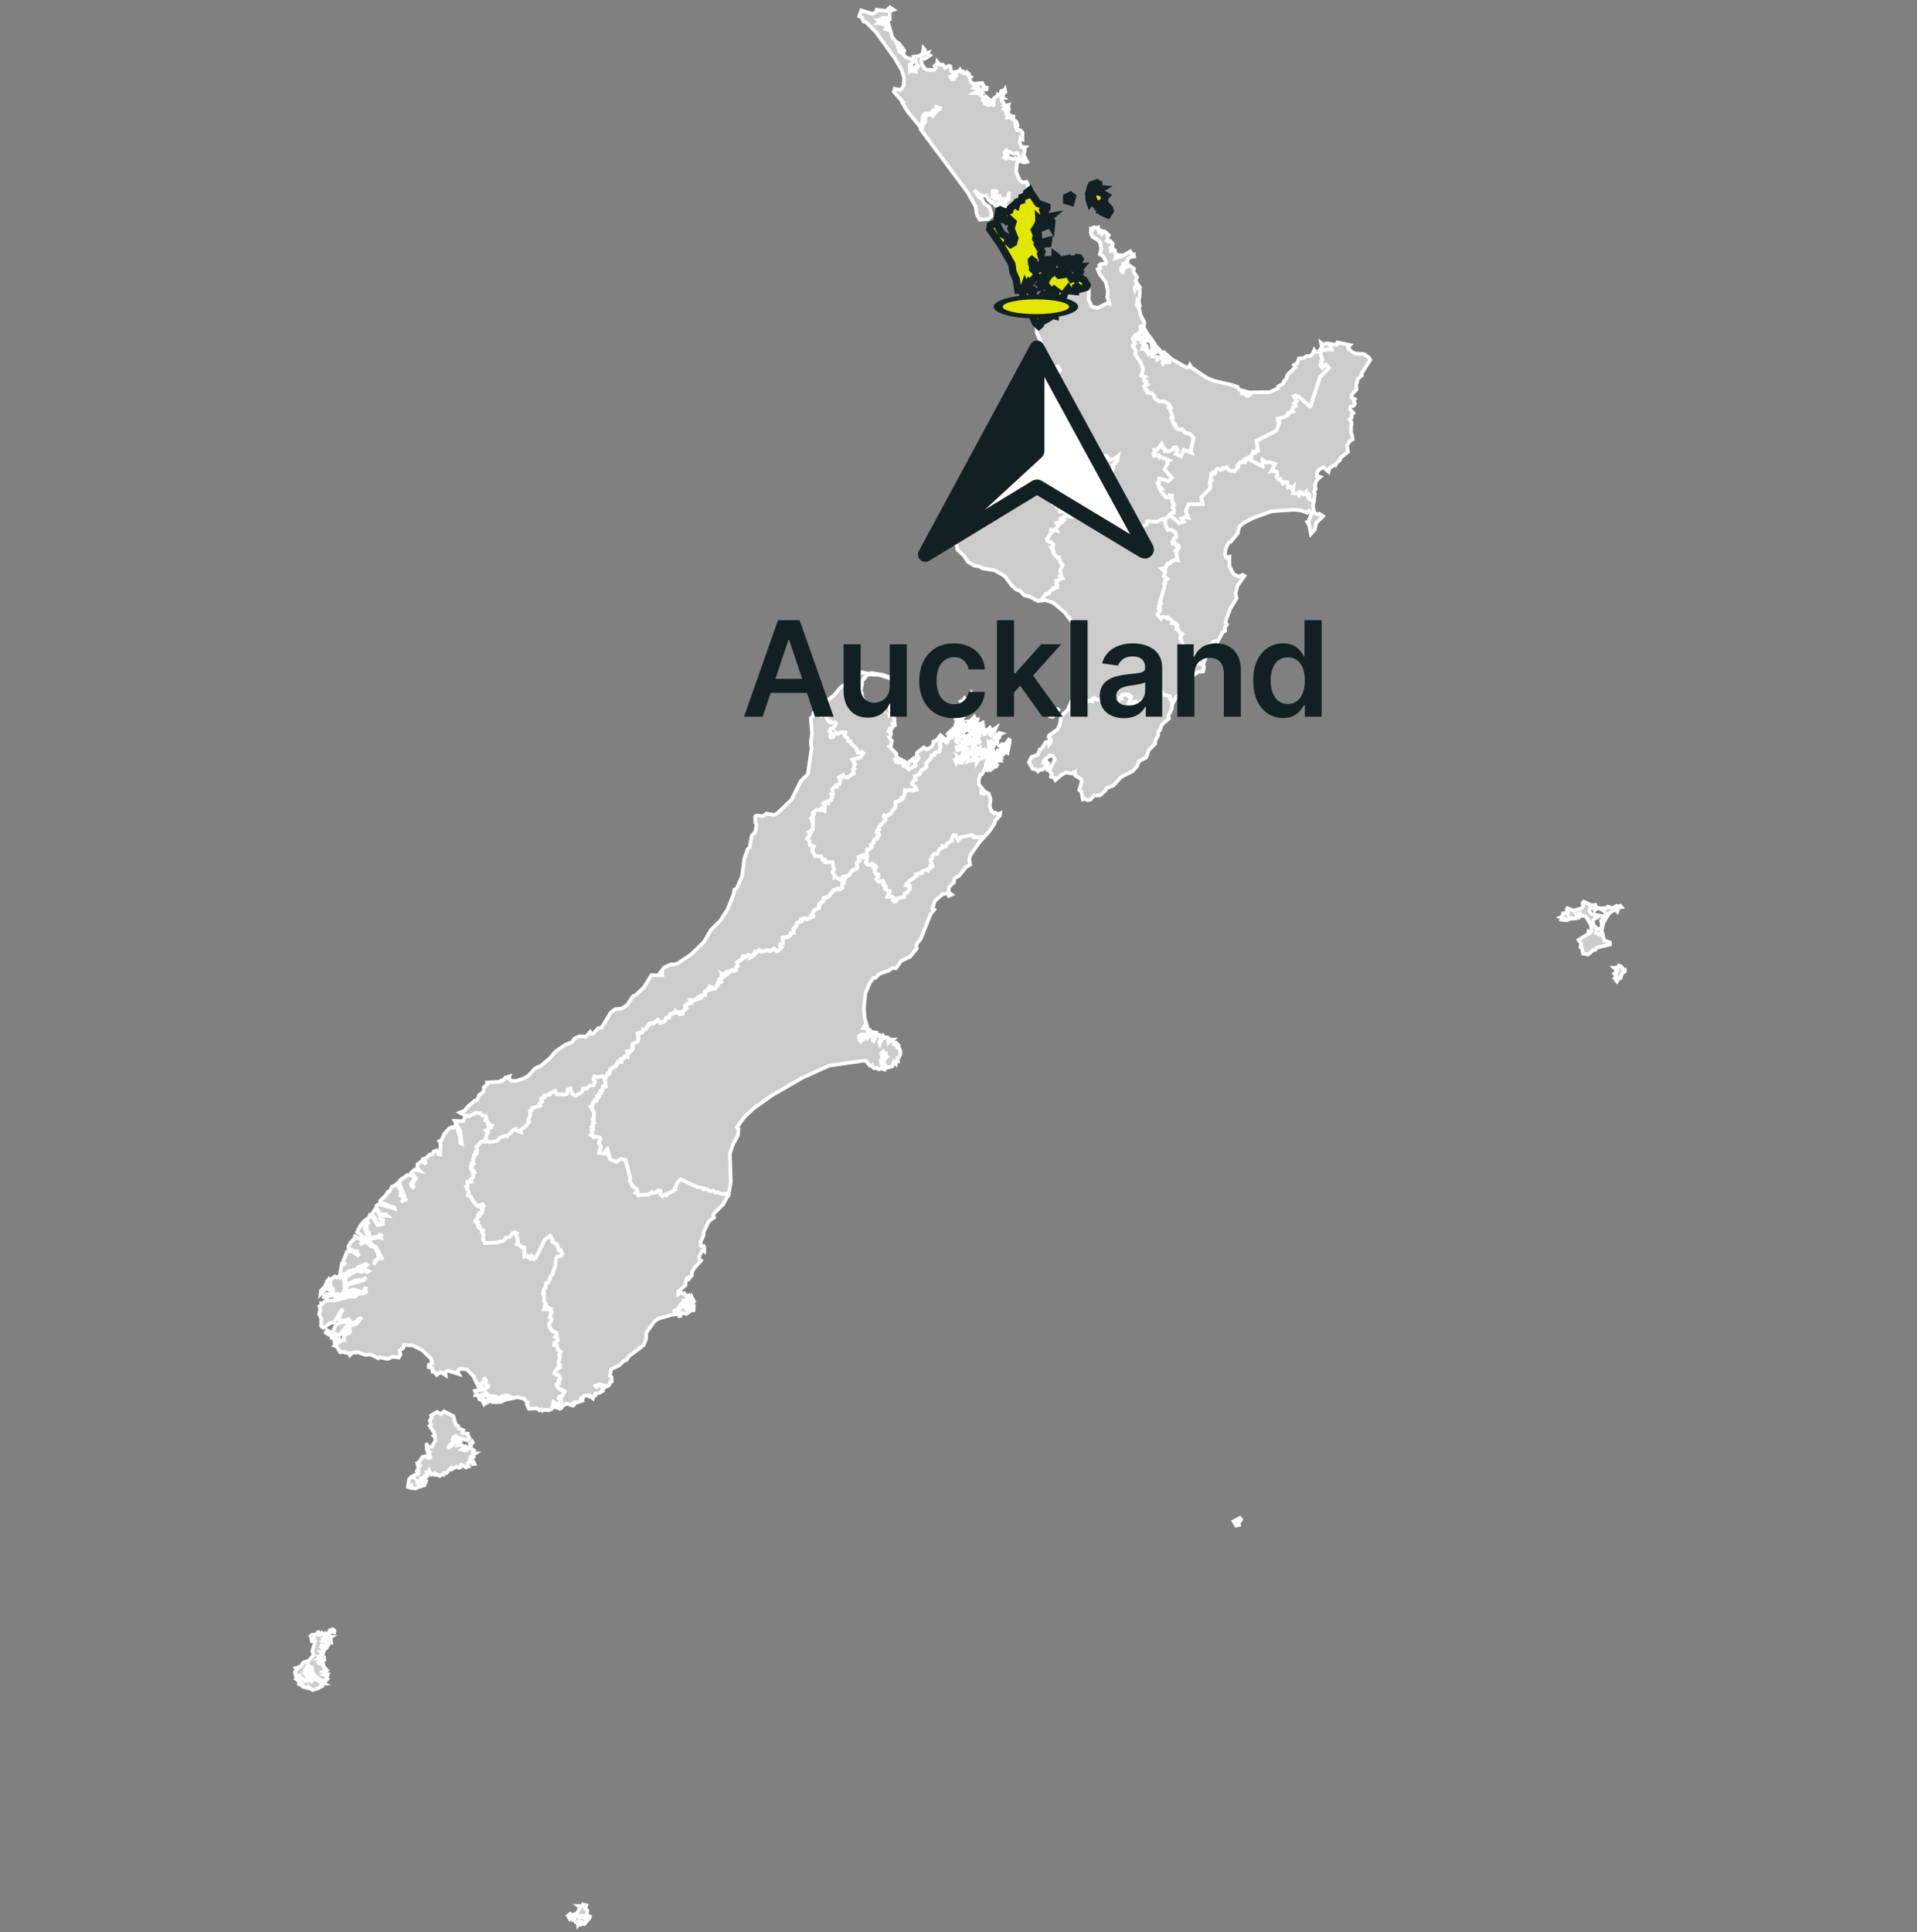 <svg width="260" height="262" viewBox="0 0 260 262" fill="none" xmlns="http://www.w3.org/2000/svg">
<rect x="0" y="0" width="260" height="262" fill="#808080" stroke="none"/>
<path d="M155.711 45.566L155.983 45.714L156.848 46.996L157.744 47.956L157.636 48.089L156.848 47.364L156.746 47.727L156.242 47.449L156.215 46.99L156.701 47.135L155.669 45.947L155.711 45.566ZM158.625 69.785L158.924 69.505L159.202 69.477L159.214 69.064L158.993 68.741L159.247 68.394L158.981 68.008L158.927 67.212L158.607 67.176L158.508 67.459L158.064 67.387L157.458 66.645L157.229 66.162L157.428 66.165L157.129 65.872L156.987 65.519L157.141 65.459L157.219 64.856L158.432 65.197L158.918 64.762L157.928 63.601L158.318 62.88L158.33 62.469L158.484 62.409L157.506 61.975L157.274 62.065L157.132 61.712L156.505 61.794L156.408 61.507L156.598 61.353L156.535 60.973L156.854 61.012L157.551 60.174L157.747 60.747L157.989 60.816L158.01 61.133L158.604 61.145L159.177 60.84L159.168 60.684L159.521 60.629L159.742 60.949L159.464 61.543L160.155 61.842L160.532 60.964L161.585 61.365L161.488 61.079L161.886 59.38L161.416 58.834L160.737 58.693L160.312 58.21L159.962 58.264L159.512 58.035L159.491 57.718L159.361 57.525L159.208 57.585L158.873 56.662L159.027 56.602L158.683 55.522L158.827 55.305L158.655 55.048L158.502 55.109L158.526 54.858L157.95 54.436L157.162 54.418L156.586 53.992L156.523 53.612L156.109 53.286L155.593 53.241L155.575 52.927L155.334 52.858L155.186 52.351L155.606 52.113L155.4 51.95L155.47 51.763L155.186 51.63L155.256 51.443L155.041 51.123L155.195 51.066L154.794 50.897L155.023 50.089L154.74 49.235L153.973 48.08L154.025 47.579L153.636 46.84L153.937 46.568L153.633 45.956L153.928 45.527L154.224 45.983L154.694 45.971L154.516 45.554L154.363 45.612L154.236 45.416L154.495 45.084L154.658 45.186L154.878 44.948L154.734 44.598L154.924 44.61L155.023 44.333L154.86 44.23L155.156 44.124L155.153 44.489L155.762 45.464L155.599 45.5L155.497 45.235L155.201 45.398L155.041 45.907L155.271 45.919L155.274 45.739L155.606 46.176L154.924 46.468L155.316 46.767L155.038 46.852L154.966 47.126L155.192 46.984L155.322 47.319L155.536 47.063L155.621 47.331L155.388 47.446L155.765 47.612L155.639 47.799L155.744 48.031L156.046 47.805L156.287 48.016L156.495 47.841L156.293 48.312L156.945 48.387L156.984 48.731L157.473 48.345L157.681 48.484L157.651 48.87L157.841 48.472L157.925 48.764L157.657 49.169L157.744 49.349L158.043 49.048L158.58 49.123L158.643 48.9L158.387 48.761L157.977 48.451L157.989 48.022L157.817 47.907L157.916 47.808L158.885 48.683L160.945 49.853L161.208 49.781L161.38 49.488L161.549 49.805L163.666 51.235L164.683 51.651L166.858 52.152L167.835 52.451L168.035 52.831L169.302 53.175L168.43 53.087L168.442 53.341L168.903 53.416L169.03 53.648L169.25 53.691L169.519 53.51L169.477 53.214L172.231 53.172L173.347 52.647L173.335 52.424L174.053 52.013L174.141 51.66L174.493 51.365L174.539 50.973L174.825 50.586L175.233 50.236L175.667 49.799L175.483 49.503L175.939 49.256L176.177 48.601L176.838 48.553L177.215 48.285L177.622 48.33L178.017 48.004L178.243 47.5L178.376 47.727L178.814 47.687L179.275 47.096L179.179 46.508L179.468 46.746L179.812 46.577L180.316 46.61L180.624 47.407L179.845 47.395L179.118 47.618L179.055 47.805L179.372 48.794L179.185 48.951L179.284 49.232L179.064 49.485L179.332 49.859L179.818 49.416L180.252 49.88L179.034 51.117L177.764 55.039L177.61 55.102L176.135 53.772L175.857 53.805L175.721 53.621L175.489 53.718L175.866 54.369L175.57 54.653L175.739 54.746L175.767 55.057L175.38 55.214L175.254 55.588L175.389 55.775L174.729 55.965L174.711 56.216L174.165 56.56L173.407 56.744L173.498 56.87L173.314 57.027L173.537 57.341L173.106 58.403L170.424 59.791L170.635 61.085H170.436L170.261 61.398L169.974 61.269L169.778 61.836L169.546 61.929L169.633 62.056L169.127 62.18L168.885 62.687L168.611 62.717L168.599 62.557L168.14 62.741L167.857 63.181L167.944 63.311L167.476 63.905L166.768 63.86L166.342 63.377L166.004 63.592L165.838 63.492L165.543 63.773L165.214 63.577L164.985 63.667L164.852 64.044L164.656 64.041L164.71 64.264L164.315 64.255L164.185 65.203L164.306 65.236L164.086 65.483L164.176 66.183L162.924 67.486L163.147 68.379L161.205 68.406L160.831 69.29L161.177 70.219L160.812 70.117L160.269 70.331L160.58 70.784L159.916 70.965L158.625 69.785Z" fill="#CCCCCC" stroke="white" stroke-width="0.5"/>
<path d="M117.392 116.138L117.513 116.615L117.413 116.913L117.6 117.191L117.935 117.239L118.21 117.049L118.382 117.158L118.409 117.496L118.729 117.375L118.822 117.514L118.596 117.773L118.635 118.283L118.777 118.491L119.109 118.539L119.121 118.708L118.876 119.239L119.19 119.556L119.67 119.372L119.857 119.649L119.757 119.951L120.104 120.168L120.005 120.47L120.4 120.757L120.813 120.775L120.653 120.835L120.343 121.568L120.674 121.616L120.913 121.523L121.181 121.77L121.082 122.072L121.302 122.25L121.54 122.156L121.591 121.785L122.563 121.586L122.647 121.116L123.046 120.965L123.335 120.503L123.308 120.165L123.592 120.144L122.804 120.008L122.871 119.809L123.154 119.788L123.172 119.52L124.252 118.76L124.192 118.521L124.711 118.41L124.777 118.21L124.792 118.379L124.997 118.388L125.015 118.12L125.646 117.879L125.818 117.987L125.881 117.788L126.195 117.667L126.135 117.429L126.418 117.408L126.147 116.551L126.415 116.358L126.388 116.02L126.69 115.728L127.097 115.743L127.372 115.109L127.764 114.955L127.782 114.684L128.234 114.768L128.443 114.334L129.1 113.981L129.04 113.743L129.278 113.206L129.604 113.248L129.936 113.903L130.268 113.501L131.858 113.185L132.087 113.528L133.067 113.465L132.944 114.035L131.622 115.948L131.453 116.548L131.589 117.239L131.043 117.562L130.069 118.763L129.574 119.034L129.384 119.287L129.396 119.631L128.729 120.262L128.627 120.989L129.076 121.306L128.69 121.496L128.47 121.125L127.848 121.248L126.795 122.159L126.461 123.203L126.708 123.339L126.198 123.982L124.907 127.258L124.267 128.087L124.328 128.624L123.423 129.735L122.213 130.305L121.528 131.297L121.073 131.234L120.496 131.641L119.241 132.06L118.738 132.6L118.445 132.613L117.959 133.321L117.365 134.706L117.175 136.797L117.274 138.034L117.664 139.43L117.591 139.515L117.374 138.942L117.084 139.391L117.48 139.415L117.573 139.584L117.947 139.639L117.968 139.865L118.33 139.937L117.329 140.305L116.801 140.266L116.481 140.504L116.584 141.035L116.713 141.156L116.858 140.719L116.934 141.029L117.124 140.975L117.268 140.529L117.558 140.492L117.679 140.74L117.947 140.381L118.014 140.492L118.541 140.188L118.367 141.069L118.487 141.15L118.946 140.16L119.211 140.429L119.323 140.354L119.552 140.507L119.247 141.295L119.326 141.548L119.784 140.492L119.971 140.758L120.14 140.676L120.327 140.658L120.52 140.785L120.481 141.099L120.508 141.352L120.834 140.996L121.145 140.969L121 141.12L121.35 141.391L121.263 141.63L121.492 141.738L121.616 141.488L121.884 141.762L121.748 142.082L121.999 142.2L122.119 142.526L122.104 143.011L121.917 143.376L121.721 143.482L121.797 143.922L121.555 143.968L121.507 144.242L121.257 143.992L121.036 144.571L120.216 144.809L120.21 144.592L119.863 144.254L119.935 143.699L120.222 143.407L119.984 143.388L119.902 143.186L120.183 143.111L120.146 142.821L119.908 142.794L119.806 142.583L119.54 142.785L119.646 143.515L119.453 143.759L119.528 144.312L119.914 144.731L119.923 145.014L119.501 144.858L119.22 144.993L118.904 144.818L118.523 144.849L118.367 144.686L118.249 144.411L118.008 144.511L117.733 144.23L117.525 143.904L117.112 143.823L112.469 144.496L108.809 146.152L104.589 148.601L102.215 150.297L100.948 151.476L99.955 152.843L100.16 153.051L100.085 153.953L99.391 155.208L98.99 156.451L99.114 160.252L98.806 162.023L98.447 161.884L97.994 161.972L97.306 161.685L97.065 161.785L96.794 161.519L96.296 161.537L95.816 161.266L95.445 161.323L95.43 161.142L94.625 160.997L92.329 159.953L91.789 160.542L91.635 161.257L91.505 161.214L91.324 161.567L90.676 161.824L90.446 162.101L90.271 161.984L89.831 162.249L89.559 161.984L89.566 161.513L89.228 161.459L88.998 161.736L88.543 161.821L88.446 161.673L88.054 162.014L86.591 162.117L86.531 161.86L86.271 161.776L86.467 161.607L86.31 161.202L85.828 160.925L85.433 160.147L85.487 159.754L84.838 157.311L84.238 157.172L83.598 157.603L82.726 157.196L82.374 155.851L82.174 156.02L82.168 156.484L81.275 156.364L81.502 155.446L81.215 155L81.435 154.547L81.375 154.294L80.775 154.152L80.53 154.246L80.129 153.938L80.328 153.772L80.186 153.549L80.455 153.172L80.265 152.876L80.464 152.71L80.403 152.457L80.603 152.291L80.509 152.143L80.4 151.817L80.563 151.757L80.579 150.834L80.105 150.098L80.349 150.007L80.44 149.515L80.883 149.259L80.79 149.111L81.07 148.915L81.01 148.665L81.302 148.647L81.275 148.294L81.52 148.203L81.459 147.953L81.704 147.862L81.794 147.374L82.168 147.325L81.993 146.122L82.238 146.031L82.455 145.588L82.666 145.6L82.79 145.011L83.589 144.529L83.84 143.983L84.259 144.004L84.232 143.654L84.718 143.47L84.784 143.265L85.122 143.316L85.095 142.966L85.291 142.8L85.149 142.583L85.52 142.532L85.828 142.233L85.816 141.602L86.491 141.25L86.624 140.836L86.485 140.167L87.095 140.022L87.228 139.611L87.596 139.56L88.114 138.821L88.612 138.809L89.276 138.287L89.562 138.715L90.13 138.498L90.425 138.028L90.796 137.973L90.929 137.563L91.496 137.346L91.644 137.111L91.789 137.325L92.163 137.27L92.226 137.515L92.6 137.46L92.618 137.183L93.125 136.718L92.935 136.435L93.246 136.136L93.783 136.018L93.626 135.632L94.26 135.659L94.736 135.297L94.833 135.439L95.077 135.346L95.098 135.068L95.635 134.951L95.641 134.501L95.886 134.408L96.302 133.801L96.561 133.883L96.54 134.16L96.996 134.076L97.376 133.572L97.397 133.297L97.804 133.14L97.614 132.857L97.973 132.631L97.913 132.386L98.157 132.293L98.064 132.151L98.368 132.302L98.564 132.136L98.504 131.892L98.749 131.798L98.842 131.94L99.319 131.578L99.494 131.689L99.819 131.566L99.792 131.219L100.07 131.023L99.949 130.534L100.866 129.916L100.737 129.876L100.806 129.671L101.225 129.689L101.503 129.493L101.889 129.611L101.823 129.816L101.985 129.753L102.378 129.424L102.284 129.282L102.435 129.047L102.691 129.125L103.002 128.826L103.274 129.08L104.13 128.836L104.435 128.986L105.035 128.664L105.352 128.986L105.597 128.893L106.022 128.461L105.799 128.28L105.868 128.075L106.191 127.949L106.173 127.155L106.833 127.077L107.192 126.851L107.295 126.543L107.666 126.489L107.627 125.97L108.019 125.641L108.106 125.161L108.752 124.911L108.692 124.666L109.223 124.549L109.398 124.657L110.203 124.347L110.11 124.205L110.27 124.141L110.176 124L110.423 123.46L111.102 123.11L111.108 122.663L111.693 122.172L111.748 121.797L112.357 121.65L113.075 120.757L113.718 120.509L113.893 120.618L114.249 120.395L114.276 119.68L114.484 119.689L114.457 119.348L114.719 118.986L114.626 118.847L115.154 118.732L115.594 118.039L116.155 117.824L116.303 117.595L116.216 117.016L116.602 116.696L116.481 116.219L117.042 116.008L117.102 116.247L117.392 116.138Z" fill="#CCCCCC" stroke="white" stroke-width="0.5"/>
<path d="M219.549 130.93L219.86 131.056L220.243 131.59L220.354 131.542L220.36 131.735L219.983 131.988L219.796 132.619L219.51 132.737L219.302 133.077L219.145 132.905L219.244 132.637L219.033 132.583L219.205 132.341L219.066 132.166L219.163 132.01L219 131.952L219.359 131.617L218.912 131.228L219.386 131.207L219.549 130.93ZM214.81 122.274L215.85 122.757L216.372 122.712L216.442 123.004L217.039 123.176L217.847 123.125L218.086 122.944L218.647 123.158L219.259 122.829L219.531 122.947L219.766 122.826L219.92 123.014L219.507 123.074L219.35 123.608L219.13 123.403L218.84 123.418L218.203 123.873L217.464 125.131L217.259 126.051L217.126 125.91L217.268 125.448L217.117 124.634L217.208 124.793L217.437 124.35L217.896 124.045L217.549 123.52L217.054 123.234L216.568 123.17L216.291 123.433L216.068 123.08L215.666 123.074L215.573 123.593L215.817 123.919L216.967 124.157L216.562 124.468L216.372 124.401L216.007 124.908L216.143 125.445L216.602 125.916L216.487 126.495L217.045 126.751L217.163 126.19L217.027 126L217.208 126.021L217.582 127.518L218.348 127.804L218.354 128.082L216.565 128.489L216.411 128.76L216.025 128.869L215.392 129.436L214.707 129.306L214.547 128.528L214.366 128.441L214.451 127.976L214.11 127.445L215.356 126.673L215.44 126.32L215.675 126.504L215.89 126.272L215.772 125.418L215.181 124.407L214.978 124.193L214.451 124.172L214.375 123.985L214.291 124.163L214.098 124.009L214.067 124.314L213.859 124.163L213.938 124.395L213.772 124.522L213.292 124.573L212.84 124.371L212.96 124.603L212.562 124.775L212.275 124.624L212.203 124.757L211.811 124.703L211.913 124.528L211.654 124.407L211.892 124.311L211.983 123.849L212.634 123.762L212.481 123.336L212.586 123.152L213.377 123.481L214.426 123.198L214.728 122.869L214.647 122.461L214.81 122.274Z" fill="#CCCCCC" stroke="white" stroke-width="0.5"/>
<path d="M181.396 46.438L183.127 46.788L182.835 47.117L182.913 47.368L183.118 47.455L183.399 47.739L183.761 47.917L185.025 48.019L185.704 48.52L185.843 48.804L184.624 50.707L184.714 50.912L184.174 51.377L183.942 52.173L183.984 52.798L183.327 53.537L183.321 53.917L183.755 54.113L183.637 54.385L183.767 54.753L183.595 55.006L183.161 55.16L183.097 55.483L183.553 56.014L183.342 56.237L183.327 56.647L183.016 56.873L183.305 57.245L183.315 57.567L183.239 57.872L183.248 58.632L183.372 59.018L183.453 59.58L183.043 59.836L182.699 60.418L182.826 61.272L181.8 62.099L181.725 62.409L181.251 62.792L181.112 63.118L180.871 63.094L180.325 63.507L180.183 63.963L179.525 63.396L179.04 63.568L178.663 64.002L178.593 64.572L179.049 64.678L178.524 65.176L178.343 65.755L178.439 66.292L178.228 66.66L178.331 66.934L178.189 67.927L177.543 67.722L177.408 67.532L177.586 67.218L177.447 67.028L177.257 67.185L177.04 67.028L177.061 66.778L176.759 67.061L176.451 66.775L176.198 67.121L176.092 66.838L175.981 66.965L175.326 66.898L175.42 66.044L175.199 66.298L174.895 66.014L174.659 66.108L174.569 65.414L174.243 65.381L173.975 65.571L173.652 64.974L173.42 65.067L173.109 64.627L173.254 64.406L173.142 63.966L172.698 63.903L172.686 63.746L172.454 63.839L172.91 62.925L172.255 62.702L171.778 62.732L171.235 62.382L171.256 63.266L169.118 62.18L169.624 62.056L169.537 61.93L169.769 61.836L169.968 61.269L170.255 61.399L170.43 61.085L170.629 61.088L170.418 59.794L173.103 58.406L173.534 57.344L173.311 57.03L173.498 56.873L173.407 56.75L174.165 56.566L174.711 56.222L174.729 55.971L175.389 55.781L175.254 55.594L175.38 55.22L175.767 55.063L175.739 54.753L175.57 54.659L175.866 54.376L175.489 53.724L175.721 53.63L175.857 53.818L176.135 53.784L177.61 55.115L177.764 55.051L179.034 51.13L180.252 49.893L179.818 49.428L179.332 49.872L179.064 49.498L179.284 49.244L179.185 48.964L179.372 48.807L179.055 47.817L179.118 47.63L179.845 47.407L180.624 47.419L180.316 46.623L181.308 46.755L181.396 46.438Z" fill="#CCCCCC" stroke="white" stroke-width="0.5"/>
<path d="M163.181 90.067L162.779 90.043L162.469 89.75L162.327 89.977L161.69 89.645L161.627 89.841L161.051 89.735L160.942 89.44L160.441 89.304L160.505 89.108L160.209 88.972L160.668 88.619L160.402 88.387L160.562 87.898L160.3 87.666L160.396 87.373L160.079 86.486L160.321 85.967L159.935 85.702L159.784 85.34L159.536 85.27L159.699 84.785L159.404 84.652L159.392 84.489L158.987 84.486L159.054 84.293L158.701 83.931L158.375 83.895L158.363 83.732L157.711 83.66L157.488 83.916L156.999 83.358L157.352 82.712L157.138 82.549L157.283 82.323L157.192 82.193L157.449 81.841L157.28 81.741L157.956 79.554L157.886 79.168L158.043 79.104L158.052 78.685L158.321 78.495L157.85 78.103L158.046 77.526L157.575 77.134L158.088 77.014L158.363 76.407L158.719 76.347L158.864 76.124L159.485 75.876L159.729 75.943L159.488 74.884L159.633 74.661L159.509 74.627L159.808 74.344L159.672 74.151L159.871 74.154L159.859 73.994L159.479 73.734L159.078 73.728L159.02 73.505L159.177 73.445L159.186 73.028L159.53 72.811L159.407 72.202L158.861 71.843L158.384 71.867L158.052 71.095V70.522L158.073 70.268L158.728 69.927L158.64 69.797L159.916 70.935L160.58 70.754L160.269 70.304L160.812 70.09L161.177 70.193L160.831 69.264L161.205 68.38L163.147 68.353L162.924 67.46L164.176 66.156L164.086 65.456L164.306 65.209L164.185 65.176L164.315 64.229L164.71 64.238L164.656 64.014L164.852 64.017L164.985 63.64L165.214 63.55L165.543 63.746L165.838 63.468L166.004 63.568L166.342 63.354L166.768 63.839L167.476 63.885L167.944 63.29L167.857 63.161L168.14 62.72L168.599 62.536L168.611 62.696L168.885 62.666L169.127 62.162L171.266 63.251L171.244 62.367L171.787 62.717L172.264 62.687L172.919 62.91L172.463 63.824L172.695 63.731L172.708 63.888L173.154 63.951L173.266 64.391L173.121 64.612L173.432 65.052L173.667 64.959L173.99 65.556L174.258 65.369L174.584 65.402L174.677 66.096L174.913 66.002L175.217 66.289L175.441 66.036L175.35 66.889L176.005 66.956L176.116 66.829L176.222 67.113L176.479 66.766L176.786 67.052L177.088 66.772L177.07 67.022L177.287 67.182L177.477 67.025L177.616 67.215L177.438 67.529L177.574 67.719L178.219 67.927L178.056 68.609L178.237 69.43L178.409 69.632L178.786 69.77L178.94 69.671L179.444 69.991L178.527 70.89L178.31 71.819L177.797 72.404L177.543 71.152L177.29 70.766L177.483 70.666L177.902 69.623L177.54 69.254L177.323 69.532L176.424 69.206L175.489 69.122L172.487 69.318L169.959 70.241L168.659 70.914L168.11 71.384L167.848 72.338L166.952 73.436L166.617 73.605L166.261 74.359L166.137 75.18L166.318 75.608L166.743 75.502L166.731 76.697L167.262 77.81L167.992 78.19L168.55 77.949L168.774 78.1L167.835 79.442L167.57 80.477L167.712 81.12L166.849 82.549L166.327 83.931L166.228 84.384L166.403 84.716L166.134 85.074L166.146 85.536L165.835 85.723L165.151 86.972L165.057 86.857L164.577 87.029L163.862 87.609L163.802 88.492L163.181 90.067Z" fill="#CCCCCC" stroke="white" stroke-width="0.5"/>
<path d="M136.808 100.285L136.947 100.372L136.929 100.759L136.633 102.083L136.359 101.905L136.141 102.216L135.963 102.05L135.647 102.167L135.306 102.602H135.052L135.01 102.373L134.793 102.599L134.232 102.698L134.609 102.173L135.043 102.273L135.315 102.074L135.438 101.971L135.263 101.917L135.36 101.742L135.719 101.748L135.743 101.51L136.096 101.407L135.994 101.667L136.334 101.655L136.241 101.525L136.606 101.332L136.718 100.867L136.371 101.184L136.187 101.199L135.692 101.121L135.897 100.885L136.238 100.931L136.527 100.737L136.808 100.285ZM133.281 97.995L133.354 98.451L133.031 98.852L132.904 98.596L133.203 98.258L132.916 98.167L133.281 97.995ZM132.253 97.525L132.6 97.537L132.494 97.938L132.286 98.107L132.159 97.564L131.981 97.579L131.836 97.727L132.017 97.745L131.927 97.941L131.74 98.059L131.815 98.4L131.701 98.499L131.447 98.333L131.146 98.571L131.191 98.74L131.505 98.656L131.378 98.858L131.037 99.048L130.886 98.954L130.714 99.25L130.183 99.229L130.304 98.755L130.023 99.142L129.809 99.03L129.661 99.238L130.105 99.428L129.613 99.748L129.827 99.802L129.737 100.264L129.655 100.381L129.661 100.556L129.821 100.644L129.746 100.448L129.912 100.369L130.081 100.354L130.334 99.745L130.654 99.908L130.774 99.751L130.962 99.887L131.308 99.778L131.764 99.893L131.248 100.001L131.188 100.234L130.793 100.155L130.675 100.442L131.019 100.49L130.965 100.816L130.518 100.701L130.615 100.982L130.361 101.039L130.419 101.181L129.728 101.32L129.818 101.642L130.551 101.296L130.325 101.621L130.663 101.552L130.75 101.902L130.494 102.324L130.56 102.692L130.238 102.828L129.906 102.599L130.032 102.882L129.507 103.03L129.649 103.35L129.737 103.015L130.06 103.389L130.47 103.462L130.554 103.302L130.292 103.38L130.093 103.06L130.781 102.922L131.477 102.424L130.946 102.511L130.687 102.469L130.711 102.342L131.698 102.053L131.71 102.222L131.975 102.315L132.494 102.017L132.714 102.062L132.563 101.83L133.191 101.959L133.761 101.609L132.947 101.721L132.805 101.655L132.862 101.404L132.183 101.76L131.993 101.935L131.963 101.618L131.496 102.011L131.137 101.992L130.841 102.189L130.934 101.7L131.121 101.549L130.898 101.531L130.784 101.121L131.408 100.87L131.17 100.816L131.251 100.635L131.511 100.707L131.553 100.237L131.67 100.327L132.048 100.14L131.758 100.713L131.942 101.274L132.029 100.924L132.262 101.045L132.271 100.523L132.467 100.406L132.781 100.692L132.877 100.59L132.563 99.98L132.633 99.802L132.889 99.772L132.913 99.265L132.744 99.359L132.446 99.208L132.232 99.525L131.912 99.63L131.562 99.549L131.791 99.41L131.586 99.22L132.198 99.172L131.924 98.807L132.005 98.677L132.295 98.837L132.277 98.454L132.515 98.393L132.609 98.565L132.491 98.728L132.606 99.181L132.763 99.081L132.889 99.211L133.128 98.879L133.112 99.157L133.318 99.217L133.601 99.751L133.478 98.858L134.008 99.244L134.021 98.894L134.25 98.68L134.467 99.105L135.058 98.707L134.895 99.075L134.642 99.124L134.684 99.561L134.567 99.6L134.509 99.398L134.313 99.615L134.917 100.047L135.182 99.564L135.402 99.609L135.523 99.386L135.855 99.477L135.556 99.624L135.541 100.004L135.101 100.372L135.276 100.572L135.242 100.846L134.98 100.677L134.802 100.783L134.79 101.009L134.53 101.105L134.648 100.873L134.482 100.858L134.461 100.318L134.268 100.75L134.066 100.635L134.087 100.915L134.304 101.057L134.241 101.271L134.702 101.332L134.521 101.646L134.702 101.621L134.736 101.805L134.34 102.086L134.364 101.823L134.144 101.642L134.189 102.27L133.84 102.125L133.824 101.944L133.683 102.137L133.761 102.37L133.592 102.4L133.462 102.092L133.254 102.523L133.103 102.412L133.182 102.149L133.004 102.309L132.91 102.216L132.714 102.234L132.545 102.484L132.355 102.339L132.34 102.747L132.023 102.472L132.042 102.891L131.345 103.066L131.251 103.281L132.479 102.973L132.476 103.404L132.787 102.907L133.134 102.867L133.336 102.786L134.078 102.557L133.942 102.955L134.129 102.813L134.232 103.03L134.434 102.837L134.723 103.244L134.826 103.091L134.53 102.867L134.672 102.744L134.838 102.916L135.263 102.75L135.589 102.735L135.577 102.56L136.006 102.279L135.746 102.599L135.837 102.834L135.595 102.964L135.695 103.142L135.381 103.13L135.004 103.489L135.242 103.745L135.149 103.926L134.871 104.011L134.736 103.787L134.621 104.201L134.177 104.231L134.226 104.424L133.909 104.442L133.834 104.291L134.084 104.143L134.002 104.002L134.232 104.041L134.588 103.513L134.25 103.428L134.283 103.606L133.996 103.842L134.12 103.374L133.74 103.594L133.643 104.134L133.167 104.994L132.98 105.024L132.735 105.785L132.775 106.4L133.432 107.175L133.082 107.305L133.067 107.549L133.426 107.661L133.843 107.48L134.129 107.643L134.346 108.376L134.247 109.377L134.5 110.023L134.877 110.313L134.998 110.219L135.426 110.415L135.644 110.304L135.61 110.599L134.935 111.329L134.901 111.637L134.292 112.59L132.977 114.063L133.1 113.492L132.12 113.556L131.891 113.212L130.301 113.529L129.969 113.93L129.637 113.275L129.311 113.233L129.073 113.77L129.133 114.008L128.476 114.361L128.268 114.796L127.818 114.711L127.8 114.983L127.408 115.136L127.136 115.77L126.729 115.755L126.427 116.048L126.454 116.388L126.186 116.582L126.458 117.438L126.177 117.459L126.237 117.698L125.924 117.818L125.86 118.017L125.688 117.909L125.058 118.15L125.04 118.419L124.834 118.41L124.819 118.241L124.756 118.44L124.237 118.551L124.298 118.79L123.218 119.55L123.199 119.819L122.916 119.84L122.849 120.039L123.64 120.174L123.356 120.196L123.383 120.533L123.094 120.995L122.696 121.149L122.611 121.62L121.643 121.819L121.591 122.19L121.353 122.283L121.133 122.105L121.232 121.804L120.967 121.556L120.729 121.65L120.397 121.601L120.708 120.868L120.867 120.808L120.454 120.793L120.062 120.506L120.162 120.205L119.815 119.987L119.914 119.686L119.727 119.408L119.247 119.592L118.934 119.275L119.181 118.745L119.169 118.576L118.837 118.527L118.698 118.319L118.659 117.809L118.885 117.55L118.792 117.411L118.472 117.532L118.445 117.194L118.273 117.085L117.998 117.275L117.667 117.227L117.48 116.95L117.579 116.651L117.458 116.174L117.618 116.114L117.513 115.806L117.667 115.14L117.953 115.118L118.261 114.829L118.155 114.521L118.508 114.301L118.596 113.833L118.994 113.682L119.015 113.414L119.175 113.354L119.241 113.154L118.931 112.838L119.03 112.542L119.269 112.452L119.241 112.117L120.11 111.185L119.866 110.672L119.977 110.542L120.195 110.72L120.816 110.313L121.477 109.371L121.471 108.771L122.264 108.466L122.285 108.201L122.49 108.21L122.702 107.785L122.69 107.616L122.777 107.151L122.949 107.257L123.423 107.073L123.718 107.217L124.316 107.07L124.165 106.696L123.685 106.279L123.975 105.821L124.21 105.727L124.092 105.257L124.723 105.006L124.964 104.478L125.655 104.026L125.613 103.522L126.243 102.828L126.373 102.427L126.732 102.367L126.829 102.065L127.423 101.908L127.571 101.241L127.465 100.937L127.746 99.872L128.123 100.191L127.869 100.547L128.24 100.33L128.304 100.65L128.455 100.68L128.569 100.532L128.433 100.161L129.127 100.01L129.142 99.866L129.598 99.672L129.332 99.691L129.393 99.473L128.738 99.835L128.524 99.516L128.862 99.178L129.082 99.015L129.167 99.16L129.275 98.897L129.426 99.036L129.628 98.544L129.791 98.798L130.002 98.713L129.869 98.43L130.141 98.466L130.099 98.222L130.391 98.104L130.458 97.769L130.693 97.865L130.428 98.68L130.75 98.761L131.016 98.276L131.188 98.33L131.426 98.056L131.293 97.82L131.595 97.784L132.141 97.217L132.253 97.525ZM131.818 94.152L131.951 94.393L131.858 95.262L131.652 95.422L131.692 95.745L131.221 96.746L130.835 96.93L130.385 97.672L129.691 97.998L129.951 97.217L129.625 97.35L129.758 96.348L129.894 96.713L130.358 96.882L130.5 96.791L130.102 96.583L130.005 95.998L130.385 95.362L130.277 95.123L130.663 94.954L130.814 94.689L130.965 94.846L130.702 95.331L130.856 95.443L130.765 95.917L131.079 95.47L131.459 95.564L131.523 95.316L130.962 95.325L131.565 94.864L131.583 94.686L131.737 94.704L131.818 94.152Z" fill="#CCCCCC" stroke="white" stroke-width="0.5"/>
<path d="M162.779 90.04L163.181 90.067L163.307 90.457L163.184 91.033L162.496 91.117L161.53 91.799L161.407 92.303L160.758 92.797L160.291 93.775L159.518 94.538L158.999 95.531L158.924 95.283L159.066 95.057L158.767 94.918L158.595 94.387L157.889 94.243L157.651 93.911L157.416 94.004L156.912 93.865L156.882 94.39L156.755 94.357L156.848 94.487L156.36 94.514L156.013 94.315L155.838 94.641L155.506 94.605L155.569 94.834L155.207 94.897L155.081 95.289L154.812 95.057L154.354 95.413L154.088 95.181L153.976 95.311L153.801 95.208L153.581 95.47L153.077 95.332L153.379 94.614L153.204 94.511L153.316 94.381L153.096 94.215L152.984 94.345L152.764 94.179L152.197 94.237L152.103 94.532L152.118 94.695L151.865 94.626L151.768 94.921L151.376 95.081L149.614 94.17L149.234 94.918L148.7 94.876L148.435 94.641L148.199 94.737L148.151 95.096L147.696 95.024L147.192 95.307L146.848 95.105L146.661 95.265L146.287 95.157L146.223 94.927L146.507 94.9L146.492 94.737L146.07 94.562L146.051 94.399L145.659 94.357L145.979 93.687L146.637 90.84L146.73 88.152L146.374 86.076L145.807 84.863L144.416 83.059L142.884 81.747L141.722 81.349L141.487 81.403L141.288 81.27L141.795 80.534L142.247 80.462L142.356 80.178L142.79 79.934L142.778 79.771L143.297 79.653L143.21 79.521L143.4 79.364L143.219 79.098L143.366 78.875L143.276 78.742L144.054 78.435L143.756 78.136L143.913 78.073L143.75 77.388L144.097 76.582L143.756 76.22L143.638 75.602L143.36 75.626L142.796 74.932L142.866 74.742L142.558 74.281L142.757 74.287L142.748 74.124L142.851 73.834L142.386 73.436L142.063 73.397L141.967 73.101L142.519 72.308L142.534 71.888L142.82 72.024L142.968 71.804L143.213 71.873L143.125 71.743L143.608 71.143L143.442 71.041L143.674 70.95L143.511 70.85L144.021 70.733L143.846 70.47L144.124 70.446L144.036 70.314L144.235 70.32L144.148 70.19L144.371 69.936L145.014 70.018L144.631 69.59L144.7 69.4L143.701 69.372L143.725 69.116L143.882 69.055L143.602 68.341L143.324 68.368L143.255 68.558L143.116 68.202L142.763 68.256L142.676 68.123L142.82 67.903L142.658 67.804L142.802 67.58L142.627 67.321L142.766 66.938L142.516 66.706L142.136 67.016L141.831 66.558L141.728 66.105L141.84 65.981L141.623 65.653L141.9 65.629L141.994 65.182L142.537 64.974L142.992 64.636L143.469 64.618L143.373 64.325L143.62 63.821L143.744 63.855L143.593 63.339L144.19 63.357L144.655 63.179L144.99 62.805L145.276 62.941L145.499 62.693L145.786 62.829L146.217 62.745L146.546 62.947L146.932 62.796L147.002 62.609L147.276 62.582L147.49 62.174L147.777 62.31L147.717 61.927L147.973 61.583L148.121 62.096L148.589 61.918L148.655 61.728L149.086 61.643L149.415 61.846L150.046 61.764L150.513 62.319L151.334 62.084L151.632 61.806L151.515 62.503L150.914 63.061L151.011 63.351L150.875 63.728L150.26 64.702L150.531 65.251L150.688 65.191L150.993 65.644L150.555 66.304L151.038 67.019L150.679 67.65L150.788 68.099L151.575 67.957L152.215 68.036L151.771 68.537L151.756 68.953L151.367 69.107L151.533 69.206L151.397 69.587L151.816 69.915L151.59 70.745L150.706 72.495L152.003 72.808L152.438 72.718L152.927 72.857L152.996 72.664L153.651 72.902L154.019 72.425L154.375 72.368L154.197 72.109L154.652 71.765L154.719 71.575L154.553 71.475L155.485 71.107L155.575 70.66L156.897 70.715L157.627 70.344L158.037 70.51V71.086L158.372 71.858L158.849 71.834L159.395 72.193L159.518 72.799L159.174 73.02L159.165 73.436L159.008 73.496L159.066 73.722L159.467 73.725L159.844 73.988L159.856 74.148L159.657 74.145L159.793 74.338L159.491 74.624L159.615 74.658L159.47 74.878L159.711 75.94L159.467 75.87L158.842 76.121L158.701 76.344L158.342 76.404L158.067 77.011L157.554 77.131L158.025 77.524L157.829 78.1L158.302 78.492L158.034 78.682L158.028 79.098L157.871 79.162L157.94 79.548L157.265 81.735L157.434 81.835L157.177 82.188L157.271 82.317L157.126 82.543L157.34 82.706L156.987 83.352L157.476 83.907L157.699 83.651L158.351 83.723L158.363 83.886L158.692 83.922L159.045 84.284L158.978 84.477L159.383 84.483L159.398 84.646L159.69 84.779L159.53 85.265L159.778 85.334L159.929 85.693L160.318 85.962L160.128 86.121L160.076 86.48L160.396 87.367L160.297 87.66L160.562 87.892L160.399 88.381L160.665 88.613L160.209 88.969L160.505 89.102L160.441 89.298L160.942 89.434L161.051 89.729L161.627 89.835L161.69 89.642L162.327 89.974L162.469 89.751L162.779 90.04Z" fill="#CCCCCC" stroke="white" stroke-width="0.5"/>
<path d="M124.249 102.783L123.866 103.048L123.827 102.888L122.991 103.558L123.16 103.655L122.961 104.032L123.284 104.327L124.195 103.802L124.023 103.187L124.15 102.985L124.352 103.124L124.596 102.789L124.364 102.394L124.249 102.783Z" fill="#CCCCCC" stroke="white" stroke-width="0.5"/>
<path d="M120.695 1L121.184 1.326L120.668 1.495L120.671 2.65L120.183 2.84L120.24 2.445L119.676 2.403L119.48 2.548L119.67 2.75L119.112 2.741L119.35 2.94L119.094 3.136L119.585 3.148L119.938 2.922L119.799 3.305L120.128 3.341L120.246 3.582L120.255 3.697L120.104 3.923L120.294 3.987L120.421 3.567L120.047 3.018L120.427 2.949L121.009 5L121.486 5.637L121.947 5.899L122.632 6.837L122.554 7.166L122.397 7.139L122.125 6.907L122.026 6.5L121.788 6.367L122.002 7.043L122.3 7.106L122.865 7.785L123.869 8.098L123.733 8.536L123.383 8.738L123.426 9.583L123.676 9.287L123.718 9.628L124.177 9.715L124.138 9.54L123.893 9.562L123.972 9.206L124.255 8.982L124.331 9.263L124.515 9.01L123.935 7.694L124.647 7.595L125.133 7.32L125.251 6.536L125.444 6.762L125.426 7.272L125.863 7.139L125.773 7.308L126.114 7.507L125.441 7.966L125.034 7.899L124.922 8.18L125.094 8.856L125.45 9.305L125.673 9.456L126.642 9.516L126.913 9.215L126.753 8.94L127.121 8.638L127.142 8.409L127.45 8.789L127.872 8.768L128.162 9.184L128.708 8.916L128.889 9.013L128.973 9.601L129.154 9.727L129.399 9.872L129.275 10.219L128.892 10.403L129.07 10.729L129.375 10.72L129.384 10.201L129.595 10.388L129.728 10.201L129.667 9.936L129.471 9.881L129.55 9.758L129.999 9.688L130.201 9.462L130.325 9.685L130.627 9.691L130.708 9.936L130.983 9.978L131.137 9.791L131.417 10.053L131.333 10.201L131.652 10.427L131.492 10.53L131.643 11.052L131.966 11.375L133.221 11.254L133.505 11.815L133.833 11.893L133.794 12.123H133.381L133.14 12.443L132.808 12.069L132.449 11.667L132.15 11.9L132.398 11.921L132.572 12.265L132.533 12.37L132.054 12.636L133.188 12.693L133.037 12.943L133.318 13.146L133.3 13.601L133.568 13.74L133.562 14.008L133.921 14.183L134.03 14.256L134.458 14.117L134.904 14.343L134.567 13.99L133.824 14.047L133.649 13.737L134.06 13.749L133.683 13.375L133.725 13.115L134.328 13.634L134.551 13.568L134.796 13.731L134.844 13.29L135.233 13.049L135.321 12.79L135.68 12.919L135.803 12.34L136.168 12.292L136.28 12.12L136.34 12.434L136.111 12.47L135.966 12.66L136.132 12.711L136.063 12.832L135.77 13.01L136.153 13.305L135.831 13.342L135.828 13.556L136.334 14.331L136.796 14.226L136.739 14.443L136.467 14.458L136.778 14.615L136.844 14.835L136.714 15.124L136.543 15.013L136.515 14.66L136.328 14.69L136.247 14.497L136.126 14.82L136.362 14.889L136.549 15.607L136.742 15.586L136.621 15.918L136.983 15.827L137.146 16.02L137.318 15.909L137.255 15.752L137.439 15.803L137.384 16.189L137.686 16.364L137.707 16.687L137.876 16.624L138.015 16.995L137.972 17.116L137.825 16.956L137.728 17.107L137.936 17.634L138.371 17.637L138.675 17.978L138.669 18.865L138.401 18.715L138.283 19.294L138.519 19.912L139.043 19.954L138.847 20.12L138.983 20.34L138.953 20.621L138.805 20.965L139.318 21.93L138.887 22.033L138.516 21.888L138.657 21.792L138.528 21.517L138.19 21.553L138.274 21.324L138.102 20.971L137.969 20.751L137.426 20.862L136.889 20.591L136.594 20.805L136.482 20.413L136.208 20.648L136.374 21.245L136.226 21.363L136.41 21.478L136.675 20.977L136.784 21.381L137.432 21.55L137.698 21.415L137.924 21.677L138.271 21.692L137.924 22.142L137.816 23.309L138.286 24.419L138.678 24.736L139.233 24.654L139.457 25.225L139.442 25.415L139.641 25.807L139.243 26.115L139.212 26.519L138.609 26.748L138.573 27.152L137.966 27.379L137.924 27.547L137.849 27.804L137.686 27.692L137.037 28.223L136.829 28.157L136.751 28.048L136.362 28.64L136.048 28.6L135.891 28.281L135.538 28.193L135.532 27.837L135.966 27.569L136.159 27.901L136.567 28.015L136.129 27.472L136.778 27.011L136.914 26.015L136.624 26.977L136.018 27.312L136.039 26.998L135.812 27.107L135.444 26.703L135.773 26.615L135.405 26.54L135.315 26.703L135.091 26.531L135.079 26.163L135.285 25.804L135.043 25.976L134.923 25.882L134.633 25.909L134.624 26.459L134.802 26.335L135.104 26.673L134.781 26.591L134.723 26.748L135.022 27.002L135.411 26.839L135.785 27.484L135.565 27.427L135.263 27.632L135.276 27.795L135.004 27.867L134.66 27.412L134.491 27.469L134.135 27.143L133.752 26.51L133.04 26.549L132.165 25.798L132.757 26.721L133.173 26.974L133.478 27.608L134.174 28.057L134.458 28.911L134.473 29.321L134.027 29.701L132.871 29.783L132.476 29.041L132.331 28.009L131.227 26.066L124.85 17.517L124.886 17.306L125.124 17.312L125.169 16.901L125.408 16.621L125.299 16.437L125.477 16.395L125.549 15.68L126.086 15.447L126.406 15.671L126.515 15.272L126.684 15.499L127.118 14.998L127.13 14.768L127.444 14.805L127.51 14.618L126.988 14.464L126.78 15.2L126.476 15.034L126.234 15.408L125.486 15.366L125.278 15.568L125.377 15.842L125.142 15.87L124.988 17.067L124.78 17.173L123.079 15.094L122.391 13.966L122.496 13.867L121.238 12.461L121.35 12.032L122.153 12.213L122.557 11.64L122.632 10.578L122.288 9.486L121.335 7.863L118.819 4.361L117.431 2.964L117.112 2.901L116.928 2.403L116.532 2.204L116.816 1.407L118.364 1.884L118.831 1.612L118.897 1.32L120.213 1.483L120.695 1Z" fill="#CCCCCC" stroke="white" stroke-width="0.5"/>
<path d="M168.143 205.839L168.321 206.053L167.992 206.566L168.038 206.783L167.654 206.856L167.308 206.291L168.143 205.839Z" fill="#CCCCCC" stroke="white" stroke-width="0.5"/>
<path d="M65.854 154.771L66.101 154.677L66.409 154.84L67.413 154.653L67.848 154.213L68.508 153.969L68.768 154.056L69.64 153.178L69.972 153.057L70.113 153.281L70.635 153.459L70.575 153.205L71.058 152.843L71.341 152.647L71.727 152.134L71.631 151.987L71.945 151.042L71.872 150.608L72.12 150.517L72.141 150.234L73.26 149.917L73.151 149.588L73.516 149.362L73.359 148.961L73.854 148.78L73.794 148.526L74.548 148.436L74.536 148.258L75.311 147.884L75.516 148.357L76.66 148.397L76.907 148.306L76.964 147.92L77.13 147.86L77.034 147.712L77.363 147.591L77.628 148.315L78.114 148.593L78.956 148.007L79.094 147.594L79.598 147.591L79.945 147.19L80.53 147.154L80.702 146.638L80.512 146.345L80.648 145.932L81.115 146.028L81.734 145.89L81.957 146.077L82.132 147.28L81.758 147.329L81.671 147.817L81.426 147.908L81.487 148.158L81.242 148.249L81.269 148.605L80.977 148.623L81.037 148.873L80.76 149.069L80.853 149.217L80.41 149.474L80.319 149.965L80.075 150.059L80.551 150.795L80.536 151.718L80.373 151.778L80.482 152.104L80.579 152.252L80.379 152.418L80.44 152.671L80.241 152.837L80.431 153.133L80.232 153.299L80.307 153.733L80.108 153.899L80.509 154.207L80.754 154.113L81.354 154.255L81.414 154.509L81.194 154.961L81.481 155.408L81.254 156.325L82.147 156.445L82.153 155.981L82.352 155.812L82.705 157.157L83.577 157.565L84.217 157.133L84.817 157.272L85.466 159.715L85.411 160.108L85.807 160.886L86.289 161.164L86.446 161.568L86.25 161.737L86.51 161.821L86.573 162.078L88.036 161.975L88.428 161.634L88.525 161.785L88.98 161.701L89.21 161.423L89.55 161.477L89.544 161.948L89.816 162.216L90.256 161.951L90.434 162.069L90.664 161.791L91.312 161.535L91.493 161.182L91.623 161.224L91.777 160.509L92.317 159.921L94.612 160.964L95.418 161.109L95.433 161.29L95.804 161.233L96.284 161.504L96.782 161.486L97.053 161.752L97.294 161.655L97.982 161.942L98.435 161.854L98.794 161.993L98.082 163.302L96.824 164.557L96.727 164.817L96.845 165.076L96.139 165.601L95.439 167.049L95.427 167.52L94.993 168.437L95.062 168.932L95.448 168.965L95.536 169.233L95.511 169.65L95.367 169.535L95.14 169.734L94.836 170.365L94.806 170.633L95.083 170.935L94.181 171.93L93.858 172.498L93.822 172.968L93.454 173.387L93.367 173.216L93.171 173.318L93.056 173.692L93.001 173.846L92.974 174.256L91.997 175.137L91.991 175.484L92.329 175.273L92.667 175.415L92.808 175.369L93.098 175.756L93.43 175.65L93.623 176.057L92.685 176.353L92.682 176.751L92.416 176.766L91.973 177.454L91.255 177.864L92.16 177.668L92.386 177.174L92.941 177.077L93.183 176.974L93.155 176.667L93.777 176.371L93.858 175.946L94.136 176.456L93.904 176.769L93.888 177.143L93.466 177.047L93.306 177.189L93.454 177.333L94.097 177.17L94.07 177.665L93.346 177.768L93.376 177.478L93.071 177.276L93.035 177.517L93.376 177.961L93.095 178.166L92.434 178.039L92.259 178.148L92.262 178.45L92.151 178.456L92.16 178.148L91.095 178.284L89.3 178.806L88.79 179.137L87.653 180.718L87.632 181.554L87.309 182.399L85.324 183.88L84.989 184.39L84.512 184.61L84.036 185.117L82.91 185.642L82.723 186.516L82.944 186.755L82.965 187.331L82.708 187.476L82.669 187.735L82.401 187.974L81.242 187.699L80.775 187.91L80.944 188.088L81.354 187.765L81.598 187.989L81.812 187.88L82.045 188.103L81.704 188.426L81.752 188.604L81.17 188.936L80.735 188.969L80.738 189.253L80.467 189.376L80.41 189.603L80.032 189.259L79.915 189.37L79.671 189.201L79.161 189.283L79.043 189.684L78.784 189.615L78.672 189.943L78.781 190.001L78.298 190.182L77.969 190.091L77.722 190.287L77.848 190.499L77.704 190.619L76.85 190.327L76.527 190.52L76.355 190.583L76.126 190.948L75.9 191.017L75.788 190.888L75.878 190.248L76.081 190.257L76.129 189.847L75.773 189.591L75.839 189.364L76.225 189.304L76.56 188.673L75.74 188.221L75.489 187.832L75.474 187.642L75.809 187.509L75.779 187.132L75.948 187.065L75.966 186.767L75.767 186.456L75.184 186.203L75.287 185.871L75.86 185.452L75.679 185.331L75.918 185.044L75.722 184.737L75.966 183.964L75.818 183.732L76.041 183.258L75.679 183.017L75.504 182.411L75.154 182.356L75.175 182.061L75.628 181.786L75.601 181.412L75.287 181.246L75.525 180.963L75.462 180.7L74.886 180.447L74.497 179.831L74.47 179.457L74.708 179.174L74.814 178.845L74.536 178.57L74.829 177.882L74.551 177.608L74.669 177.466L74.358 177.3L74.288 177.517L73.776 177.526L73.869 177.014L74.071 176.842L73.782 176.383L73.8 175.424L73.667 175.379L73.794 174.757L73.996 174.585L74.038 174L74.37 173.873L74.557 173.517L74.614 173.116L74.934 172.802L75.284 171.722L75.42 170.63L75.574 170.383L76.12 170.268L76.274 170.021L76.068 169.535L75.903 169.598L75.709 169.294L75.54 168.699L74.922 168.371L74.895 168.003L74.608 167.547L73.924 168.09L72.69 170.54L72.406 170.742L72.144 170.654L72.165 170.362L71.987 170.241L71.736 170.335L71.748 170.519L71.389 170.277L71.139 170.371L71.097 169.161L70.798 169.179L70.475 168.829L70.083 168.696L70.237 168.449L70.198 167.9L69.944 167.336L70.062 167.197L69.884 167.076L69.552 167.203L69.163 167.728L68.617 167.84L68.346 168.226L67.38 168.494L65.76 168.537L65.51 167.972L65.603 167.466L65.365 167.085L65.519 166.841L64.982 166.479L64.885 166.328L65.003 166.189L64.68 165.84L64.801 165.701L64.49 165.535L64.765 165.152L64.837 164.938L65.003 164.874L64.906 164.723L65.072 164.663L65.06 164.479L65.359 164.461L65.489 163.851L65.359 163.806L65.597 163.532L65.456 163.305L64.789 163.553L64.418 163.13L64.095 162.784L63.893 162.298L63.452 162.087L63.594 161.661L63.25 160.949L63.416 160.889V160.237L63.926 160.234L63.866 159.978L64.104 159.703L64.176 159.492L64.188 159.025L64.354 158.964L64.261 158.813L64.095 158.874L63.893 158.391L64.01 158.255L63.917 158.105L64.237 157.8L64.059 157.679L64.213 157.438L64.201 157.257L64.366 156.548L64.614 156.454L64.553 156.198L64.719 156.138L64.635 155.522L65.308 154.81L65.854 154.771Z" fill="#CCCCCC" stroke="white" stroke-width="0.5"/>
<path d="M60.218 191.385L61.488 192.022L61.832 193.243L62.146 193.367L62.227 193.69L62.825 193.928L62.731 194.317L63.452 194.417L63.455 194.583L63.528 194.74L63.688 195.017L63.407 195.304L62.517 195.029L62.454 195.253L62.487 195.412L62.291 195.437L61.896 195.138L62.128 195.047L61.718 194.544L61.811 194.996L61.516 194.936L61.359 195.225L61.501 195.608L61.172 195.756L60.695 196.378L61.316 196.019L61.597 195.593L61.911 195.509L62.08 195.762L62.016 195.967L62.481 195.892L62.903 196.127L63.28 196.088L62.605 196.556L63.211 196.685L63.368 196.622L63.437 196.275L63.796 196.32L63.712 195.765L64.038 195.443L64.119 195.59L63.905 195.771L63.842 196.369L64.297 196.704L64.134 196.909L64.213 197.081H64.454L64.125 197.292L64.24 197.56L64.086 197.726L63.793 197.612L63.7 197.859L63.914 198.227L64.198 198.17L64.354 198.499L64.098 198.529L64.041 198.296L63.754 198.17L63.434 198.39L63.555 198.824H63.347L63.205 198.972L62.626 198.628L62.463 198.68L62.46 198.957L62.264 199.048L61.899 198.861L61.307 199.226L61.16 199.03L60.556 199.754L60.197 199.735L60.14 199.968L59.95 199.916L59.642 200.137L59.28 199.941L59.012 200.004L58.915 199.778L58.49 199.965L58.2 199.428L58.073 199.769L57.856 199.705L57.935 200.17L57.678 200.342L57.551 200.215L57.428 200.493L57.117 200.468L57.168 200.701L56.8 200.909L56.538 200.788L56.644 200.99L57.515 200.861L57.512 200.646L57.705 200.665L57.802 200.791L57.576 201.392L57.19 201.512L57.262 201.093L56.825 201.253L56.954 201.322L56.746 201.633L56.345 201.838L55.784 201.754L55.769 201.5L55.536 201.705L55.325 201.63L55.491 200.55L55.868 200.215L56.103 200.315L56.197 200.034L56.677 199.874L56.767 199.693L56.737 199.392L56.601 199.615L56.526 199.497L56.927 198.803L56.683 198.782L56.58 198.396L56.828 198.281L57.304 197.545L57.669 197.458L58.143 197.702L58.363 197.603L58.303 197.4L58.14 197.41L58.064 197.081L58.251 196.894L58.004 196.794L58.07 196.477L57.877 196.459L57.856 195.889L58.049 195.78L57.92 195.967L58.025 196.224L58.574 196.148L59.042 195.37L59.03 194.887L58.791 194.688L58.939 194.574L58.855 194.233L58.261 193.331L58.469 193.189L58.291 192.646L58.553 192.181L58.469 191.946L59.277 191.469L59.814 191.759L60.218 191.385ZM45.65 181.393L45.964 181.523L45.943 181.701L45.391 182.16L45.312 181.68L45.65 181.393ZM44.341 180.344L44.688 180.546L44.516 180.645L44.507 180.908L44.181 180.715L44.341 180.344ZM47.331 175.453L47.403 175.538L46.534 175.942L45.451 176.114L45.433 175.945L45.735 175.939L45.883 175.737L47.331 175.453ZM44.592 175.444L44.896 175.644L44.35 175.855L44.344 176.006L43.904 175.888L43.967 175.586L44.435 175.619L44.398 175.46L44.592 175.444ZM48.088 175.067L48.516 175.131L48.658 175.336L47.919 175.595L47.53 175.499L47.503 175.285L47.717 175.088L48.088 175.067ZM46.239 173.007L46.658 173.477L46.748 174.699L46.673 175.158L46.308 175.526L46.031 175.607L45.816 175.426L45.156 175.65L45.195 175.496L44.999 175.402L45.159 175.097L44.613 174.895L44.833 174.82L45.086 174.681L44.999 174.576L44.757 174.452L44.773 174.18L43.478 175.481L43.521 175.01L44.079 174.44L44.251 174.027L44.341 174.087L44.338 173.746L44.61 173.42L44.754 173.583L45.403 173.094L45.672 173.245L46 173.016L46.106 173.2L46.239 173.007ZM49.572 165.546L49.651 165.812L49.409 166.43L50.04 167.993L49.72 168.087L48.435 167.061L48.869 166.207L49.385 165.571L49.572 165.546ZM62.894 151.132L63.564 151.328L64.584 150.846L65.136 150.909L65.453 151.244L65.875 151.265L65.993 151.772L65.875 151.908L66.276 152.215L66.207 152.426L66.725 152.598L66.656 152.81L66.361 152.828L66.373 153.009L65.926 153.268L66.198 153.537L66.08 153.672L66.011 153.884L65.763 154.623L65.857 154.774L65.265 154.81L64.593 155.522L64.677 156.137L64.511 156.2L64.572 156.457L64.324 156.55L64.158 157.259L64.17 157.44L64.016 157.682L64.195 157.802L63.875 158.107L63.971 158.258L63.854 158.394L64.056 158.876L64.222 158.816L64.318 158.967L64.152 159.027L64.14 159.495L64.071 159.706L63.833 159.98L63.893 160.237L63.383 160.24V160.892L63.217 160.952L63.561 161.664L63.419 162.089L63.86 162.3L64.062 162.786L64.385 163.133L64.756 163.555L65.422 163.308L65.567 163.534L65.329 163.809L65.459 163.854L65.329 164.463L65.03 164.481L65.042 164.666L64.876 164.729L64.973 164.88L64.807 164.943L64.734 165.157L64.46 165.54L64.771 165.706L64.653 165.845L64.976 166.195L64.858 166.334L64.955 166.488L65.492 166.85L65.338 167.094L65.576 167.474L65.483 167.981L65.733 168.545L67.356 168.503L68.321 168.234L68.593 167.848L69.139 167.737L69.528 167.215L69.86 167.091L70.038 167.212L69.92 167.35L70.174 167.915L70.213 168.467L70.059 168.714L70.451 168.847L70.774 169.197L71.073 169.179L71.115 170.388L71.365 170.295L71.724 170.536L71.712 170.352L71.963 170.259L72.141 170.379L72.12 170.672L72.382 170.762L72.665 170.56L73.899 168.111L74.584 167.568L74.874 168.023L74.901 168.391L75.519 168.72L75.688 169.314L75.881 169.619L76.047 169.556L76.252 170.044L76.102 170.292L75.556 170.406L75.402 170.654L75.269 171.746L74.919 172.826L74.599 173.14L74.542 173.541L74.355 173.9L74.023 174.03L73.981 174.618L73.779 174.79L73.652 175.411L73.785 175.456L73.767 176.416L74.056 176.874L73.854 177.046L73.764 177.559L74.276 177.55L74.346 177.333L74.657 177.499L74.539 177.641L74.817 177.915L74.524 178.603L74.801 178.877L74.696 179.206L74.457 179.49L74.485 179.864L74.874 180.479L75.453 180.733L75.516 180.995L75.278 181.282L75.592 181.448L75.619 181.822L75.166 182.096L75.145 182.392L75.495 182.446L75.67 183.053L76.032 183.294L75.809 183.768L75.957 184L75.713 184.772L75.909 185.08L75.67 185.367L75.851 185.487L75.278 185.91L75.175 186.241L75.758 186.495L75.957 186.806L75.939 187.104L75.77 187.171L75.8 187.548L75.465 187.68L75.48 187.87L75.731 188.26L76.551 188.712L76.216 189.343L75.83 189.403L75.764 189.629L76.123 189.886L76.075 190.296L75.872 190.29L75.785 190.929L75.148 190.803L75.531 190.411L75.058 190.079L74.877 190.761L74.798 191.086L74.358 191.231L73.89 191.171L73.564 191.291L73.414 191.12L73.166 191.243L72.865 190.966L71.733 191.035L71.45 190.429L71.564 190.157L71.224 189.877L71.094 189.671L70.18 189.46L68.759 189.759L68.834 189.457L69.1 189.584L69.299 189.46L68.786 189.192L68.255 189.291L68.662 189.738L67.896 190.112L66.87 190.127L66.303 189.91L66.113 190.049L66.02 189.982L66.216 189.708L66.946 189.783L67.063 189.699L67.799 189.97L67.981 189.856L67.851 189.581L67.076 189.334L66.629 189.325L66.228 189.563L66.053 189.24L66.161 189.116L65.911 188.902L65.715 189.174L65.618 189.05L65.332 189.159L65.519 189.759L65.697 189.807L66.032 190.205L65.67 190.432L65.437 189.892L65.018 189.732L64.937 189.252L64.493 189.192L64.578 188.993L64.418 188.591L65.244 188.444H65.576L66.201 188.064L66.207 187.886L65.866 187.834L65.902 187.152L65.739 186.926L65.612 186.999L65.67 187.478L65.109 187.638L65.275 187.801L65.392 188.208L65.021 188.302L64.192 186.576L63.301 185.683L62.408 185.608L62.047 185.952L62.246 186.332L60.773 185.864L60.372 186.076L60.433 186.468L59.757 186.057L59.244 186.438L58.912 186.042L58.671 186.006L58.623 185.475L58.149 185.391L58.158 185.074L58.626 184.839L58.457 184.235L57.286 183.098L55.953 182.425L54.788 182.38L54.661 182.823L54.191 183.101L54.321 183.689L54.076 184.081L53.277 183.97L52.583 184.265L51.566 184.054L51.292 184.178L50.263 183.668L49.524 183.71L48.544 183.372L47.807 183.433L47.448 183.762L47.276 183.448L46.854 183.442L46.727 183.291L46.151 183.372L45.638 182.537L45.415 182.467L46.35 181.74L46.664 181.728L46.604 181.363L46.8 181.031L46.945 180.899L47.307 180.823L47.464 180.609L47.373 179.849L48.332 179.502L49.071 178.627L48.504 178.95L48.281 179.294L47.385 179.457L47.524 179.599L47.156 179.746L46.954 180.102L47.279 180.685L46.854 180.772L46.667 181.131L46.471 180.754L46.736 180.353L46.709 180.184L46.335 180.694L45.865 181.228L45.852 181.022L45.5 180.829L45.18 181.161L45.216 181.318L44.956 181.372L44.917 181.028L45.123 180.887L45.243 180.323L45.584 179.583L46.408 179.288L47.346 179.273L47.144 179.028L47.337 178.968L47.264 178.89L46.577 179.098L45.883 178.944L46.365 177.746L46.577 177.595L46.329 177.626L45.285 179.324L44.812 179.393L44.133 179.861L43.822 180.033L43.545 179.795L43.581 178.829L43.279 178.208L43.436 177.493L43.328 177.119L43.56 176.965L43.554 176.717L43.837 176.724L43.973 176.503L44.426 176.346L45.279 176.358L45.593 176.298L47.509 175.797L48.13 175.834L48.637 175.429L49.449 175.333L49.804 175.058L49.427 175.119L49.614 174.726L49.503 174.699L49.237 175.218L47.934 174.847L46.845 175.233L47.12 174.229L49.307 173.613L49.675 173.179L49.195 173.544L48.332 173.601L46.914 174.189L46.86 173.025L47.31 172.995L47.533 172.717L48.525 172.292L49.011 172.5L49.53 172.295L49.835 172.497L50.001 172.379L49.59 172.198L49.032 172.376L48.667 172.277L48.682 172.066L49.397 171.845L49.817 171.538L49.654 171.384L48.513 171.87L48.483 172.093L47.349 172.367L46.929 172.708L46.386 172.79L46.127 172.639L46.362 171.369L46.67 171.453L46.755 171.339L46.562 171.13L46.589 170.895L47.065 169.731L47.669 169.628L48.706 170.322L48.483 170.014L48.399 169.432L48.272 169.954L47.684 169.423L47.304 169.366L47.246 169.055L47.554 168.464L47.994 168.047L48.16 167.628L49.409 168.34L48.785 168.756L49.627 168.394L50.329 168.916L50.209 169.151L50.423 168.955L50.803 169.091L51.252 169.936L51.352 170.509L50.848 171.001L50.685 171.486L51.038 170.904L51.575 170.437L51.916 170.808L50.978 169.043L50.501 168.829L50.076 168.328L50.396 167.936L51.428 167.755L51.69 167.854L51.669 167.652L51.708 167.489L51.464 167.42L51.292 167.667L50.32 167.824L50.13 167.721L50.061 167.181L49.702 166.687L49.789 165.851L49.916 165.806L49.681 165.365L50.01 165.13L50.148 164.789L50.516 165L51.21 166.132L51.735 166.011L51.581 165.89L51.24 165.999L50.836 165.124L50.592 164.834L50.314 164.78L50.921 163.908L51.545 164.738L51.551 165.227L51.943 165.577L51.959 165.435L51.675 165.293L51.642 164.78L52.556 164.874L52.33 164.666L51.608 164.644L51.256 164.234L51.062 163.703L51.066 163.492L51.581 163.115L51.654 163.362L53.578 163.914L53.545 163.776L52.806 163.537L52.082 163.184L51.747 163.236L51.587 162.819L52.058 162.349L52.203 162.225L52.48 161.854L52.61 161.619L52.87 161.489L53.159 160.895L53.518 160.807L53.823 160.49L53.998 160.508L54.064 160.994L54.42 161.579L54.315 162.134L54.616 162.24L54.725 162.409L54.477 163.024L54.833 162.623L55.183 162.798L54.499 161.999L54.583 161.836L54.743 161.89L54.185 160.542L54.17 160.146L54.459 159.89L54.667 159.757L55.25 159.317L55.745 159.371L56.321 159.769L55.739 160.536L55.79 160.816L56.227 161.106L55.868 160.641L56.435 159.793L55.802 158.982L56.227 158.602L56.948 158.771L56.574 158.4L56.634 157.863L57.211 157.428L57.787 157.86L57.431 157.148L57.772 157.057L58.318 156.538L58.671 156.523L58.819 156.131L59.202 155.989L59.47 156.505L59.706 156.541L59.748 155.003L59.585 154.743L59.908 154.574L60.255 153.742L60.933 153.006L61.247 152.843L61.449 152.939L61.76 152.586L61.959 152.713L62.375 154.167L62.418 154.994L62.656 155.105L62.424 153.383L61.672 151.989L62.828 152.034L63.123 151.392L62.894 151.132Z" fill="#CCCCCC" stroke="white" stroke-width="0.5"/>
<path d="M79.203 258.291L79.523 258.354L79.384 258.84L79.643 259.018L79.671 259.099L79.58 259.748L80.008 259.892L79.924 260.134L79.631 260.14L79.296 259.784L78.693 259.772L78.428 260.122L78.886 259.914L79.692 260.369L79.275 260.876L78.892 260.659L79.016 260.912L78.675 260.969L78.572 260.749L78.403 261L78.352 260.656L78.072 260.632L77.942 260.324L77.8 260.333L77.836 260.167L77.516 260.098L77.299 260.23L77.025 259.76L77.338 259.515L77.483 259.702L77.803 259.612L77.764 259.772L78.026 259.862L78.699 258.634L78.446 258.447L79.067 258.453L79.1 258.254L79.203 258.291ZM40.655 227.538L41.321 227.975L42.079 227.857L42.217 227.972L42.447 227.658L43.328 227.903L44 228.289L43.536 228.304L43.674 228.642L43.171 228.919L42.392 229.173L41.867 228.762L41.852 228.916L41.038 228.699L40.983 228.277L40.851 228.461L40.552 228.382L40.522 227.918L40.335 227.782L40.594 227.725L40.558 227.45L40.655 227.538ZM43.653 221.429L43.91 221.7L44.124 221.456L44.341 221.567L44.048 221.905L44.109 222.104L43.56 222.331L44.175 222.258L44.73 221.767L44.764 221.926L44.972 221.936L44.613 222.177L44.869 222.367L44.92 222.75L44.036 222.729L44.202 222.834L44.039 223.127L44.426 223.194L44.308 223.429L44.085 223.619L43.596 223.166L43.53 223.326L43.961 223.721L43.943 223.845L43.759 223.954L44.039 224.129L43.478 224.041L43.804 224.494L43.334 224.587L43.472 224.681L43.225 224.865L43.943 224.804L43.982 225.094L43.753 225.26L43.177 225.07L43.536 225.384L43.189 225.456L43.249 225.553L43.545 225.486L43.831 225.67L43.78 225.836L44.16 226.286L43.813 226.611L44.227 226.621L44.064 226.796L44.287 226.898L43.931 227.067L44.404 227.197L44.269 227.565L44.413 227.682L44.19 227.909L43.575 227.894L42.851 227.381L42.477 226.895L42.431 227.23L42.085 227.308L41.994 227.206L42.38 226.907L42.284 226.084L41.931 226.032L41.786 225.749L41.641 226.213L41.943 226.476L42.015 226.817L41.892 226.898L41.695 226.738L41.475 226.246L41.352 226.497L41.729 226.907L41.723 227.155L41.484 227.094L41.873 227.571L41.756 227.731L41.306 227.797L40.824 227.523L40.621 226.995L40.576 227.339L40.187 227.529L40 226.753L40.25 226.394L40.112 226.195L40.766 225.987L41.107 225.486L41.249 225.372L41.876 225.2L42.525 224.406L42.356 223.887L42.721 222.675L42.688 222.463L42.293 222.527L42.266 222.358L42.655 222.319L42.631 222.171L42.353 221.875L41.961 221.99L42.323 221.673L42.911 221.649L43.074 221.377L43.18 221.45L43.035 221.851L43.303 221.426L43.478 221.628L43.653 221.429ZM45.132 220.922L45.349 221.097L45.322 221.332L44.884 221.214L44.604 221.332L44.715 221.055L45.132 220.922Z" fill="#CCCCCC" stroke="white" stroke-width="0.5"/>
<path d="M122.243 103.286L122.871 103.365L121.908 102.831L121.791 103.024L122.243 103.286ZM127.55 99.727L126.998 100.399L126.611 100.544L126.524 101.012L126.255 101.335L125.649 101.636L125.305 101.344L124.373 102.068L124.367 102.4L124.599 102.792L124.358 103.13L124.153 102.991L124.029 103.193L124.198 103.808L123.287 104.333L122.964 104.041L122.518 103.836L122.397 103.419L121.597 103.365L121.483 103.22L121.413 103.009L121.736 102.994L121.833 102.834L121.555 102.481L121.564 102.197L120.617 101.202L120.846 101.066L120.97 100.46L120.578 99.911L120.837 99.645L120.843 99.497L120.816 99.199L120.527 99.169L120.653 98.8L120.982 98.767L121.064 98.517L121.377 98.33L121.35 98.101L121.251 98.251L121.067 98.113L121.296 97.959L121.314 97.467L121.115 97.205L121.335 97.048L121.248 96.707L121.079 96.632L120.629 96.948L120.59 96.788L120.843 96.686L120.551 95.558L120.014 95.666L119.95 96.194L119.637 95.817L119.552 96.113L118.882 96.499L117.437 95.407L116.912 94.532L116.882 93.953L116.487 93.63L116.768 93.5L116.931 92.677L116.786 92.532L117.685 91.44L119.269 91.518L120.771 92.007L120.539 91.802L119.742 91.506L118.201 91.262L117.814 91.367L116.894 91.162L116.276 91.373L115.271 92.293L115.238 92.496L115.528 92.48L115.567 92.239L116.013 92.26L116.137 92.034L116.216 92.505L115.645 92.565L115.479 92.686L115.618 92.93L115.356 92.827L114.81 93.204L114.777 93.054L115.202 92.658L115.039 92.493L114.004 93.216L113.138 94.263L111.85 95.274L111.356 95.449L111.687 95.992L111.543 96.984L111.893 96.767L111.947 97.003L112.236 97.15L112.089 97.38L112.399 97.862L112.559 97.802L112.692 98.01L113.256 97.968L113.389 98.176L112.979 98.761L112.695 98.782L112.478 99.208L112.779 99.525L112.595 99.853L112.686 99.992L112.97 99.971L113.338 99.316L113.675 99.534L114.028 99.313L114.638 99.341L114.544 99.808L114.927 100.095L114.994 100.502L115.323 100.55L115.425 100.858L116.119 101.461L116.327 102.074L116.852 101.965L117.069 102.143L116.662 102.725L115.977 102.894L115.579 103.042L115.947 103.594L115.778 104.086L115.872 104.225L115.679 104.382L115.796 104.852L114.897 105.443L114.312 105.317L114.3 105.151L113.787 105.428L113.971 105.703L113.814 106.361L113.494 106.478L113.507 106.644L113.22 106.665L112.876 107.048L112.96 107.616L112.719 107.703L112.87 108.077L112.755 108.204L112.734 108.469L112.333 108.617L112.312 108.883L112.013 108.735L111.657 108.952L111.89 109.296L111.814 109.926L111.422 109.64L111.356 109.836L110.734 109.806L110.23 110.249L110.369 110.457L109.992 110.943L110.098 111.251L110.257 111.19L110.233 112.503L109.992 112.593L109.971 112.862L109.684 112.883L109.838 113.26L109.461 113.749L109.73 113.999L109.862 114.648L110.372 114.808L110.122 115.338L110.556 116.138L111.34 116.105L111.588 116.624L111.877 116.602L111.905 116.943L112.897 116.919L113.102 117.981L112.876 118.244L113.205 118.732L113.184 119.004L113.344 118.944L114.04 119.381L114.2 119.321L114.107 119.182L114.255 118.95L114.577 118.826L115.105 118.711L115.546 118.017L116.107 117.803L116.255 117.574L116.167 116.995L116.553 116.675L116.433 116.198L116.994 115.987L117.054 116.225L117.422 116.174L117.582 116.114L117.477 115.806L117.63 115.139L117.917 115.118L118.225 114.829L118.119 114.521L118.472 114.301L118.56 113.833L118.958 113.682L118.979 113.414L119.139 113.353L119.205 113.154L118.894 112.838L118.994 112.542L119.232 112.451L119.205 112.117L120.074 111.184L119.83 110.672L119.941 110.542L120.158 110.72L120.78 110.313L121.441 109.371L121.435 108.771L122.228 108.466L122.249 108.201L122.454 108.21L122.665 107.784L122.653 107.616L122.741 107.151L122.913 107.257L123.386 107.073L123.682 107.217L124.279 107.07L124.129 106.695L123.649 106.279L123.939 105.821L124.174 105.727L124.056 105.256L124.687 105.006L124.928 104.478L125.619 104.026L125.577 103.522L126.207 102.828L126.337 102.427L126.696 102.366L126.792 102.065L127.387 101.908L127.534 101.241L127.429 100.936L127.709 99.871L127.55 99.727Z" fill="#CCCCCC" stroke="white" stroke-width="0.5"/>
<path d="M139.535 63.905L139.577 63.92L139.686 64.177L139.961 64.153L140.09 64.352L140.959 64.349L141.288 64.551L141.831 64.343L142.133 64.801L142.54 64.973L141.997 65.181L141.903 65.628L141.629 65.652L141.846 65.981L141.734 66.108L141.84 66.56L142.145 67.019L142.525 66.708L142.775 66.94L142.639 67.32L142.814 67.583L142.67 67.803L142.836 67.903L142.691 68.123L142.778 68.252L143.134 68.198L143.273 68.554L143.342 68.364L143.62 68.34L143.9 69.055L143.744 69.115L143.719 69.372L144.718 69.396L144.649 69.586L145.032 70.014L144.389 69.933L144.166 70.186L144.253 70.316L144.054 70.31L144.142 70.44L143.864 70.464L144.039 70.726L143.529 70.844L143.695 70.943L143.463 71.034L143.629 71.133L143.146 71.734L143.234 71.867L142.989 71.797L142.845 72.02L142.558 71.885L142.543 72.304L141.991 73.097L142.087 73.39L142.41 73.429L142.875 73.827L142.772 74.117L142.781 74.28L142.582 74.274L142.89 74.736L142.82 74.928L143.385 75.622L143.662 75.595L143.78 76.214L144.121 76.579L143.774 77.381L143.937 78.066L143.78 78.129L144.078 78.428L143.3 78.736L143.391 78.868L143.246 79.092L143.424 79.357L143.234 79.514L143.324 79.647L142.805 79.764L142.817 79.927L142.383 80.172L142.277 80.458L141.825 80.531L141.318 81.267L141.517 81.4L140.814 81.496L139.553 80.859L138.911 80.721L138.377 80.144L137.81 79.915L137.245 79.424L136.307 78.15L134.883 77.321L133.236 77.073L132.811 76.799L132.18 76.718L131.281 76.186L130.753 75.372L129.872 74.548L129.399 72.56L129.869 71.227L131.293 70.129L131.707 70.075L132.361 69.622L132.657 69.16L133.369 69.085L134.678 68.138L135.99 68.062L136.609 68.216L137.487 67.791L138.187 66.762L138.911 66.144L139.535 63.905Z" fill="#CCCCCC" stroke="white" stroke-width="0.5"/>
<path d="M148.42 30.809L148.67 30.941L148.951 30.836L149.059 31.46L149.294 31.315L149.46 31.668L149.659 31.358L149.847 31.412L150.374 31.886L150.205 32.106L150.296 32.531L150.13 32.652L150.408 32.821L150.634 32.712L150.911 33.041L150.827 33.454L150.96 33.693L150.604 33.681L150.652 34.031L150.963 33.886L151.219 33.967L151.237 34.332L151.473 34.474L151.258 35.014L151.895 34.839L151.666 34.598L152.396 34.613L153.292 34.091L153.479 34.48L153.759 34.471L153.808 34.803L153.397 34.824L152.984 35.074L152.906 35.542L152.341 35.786L152.42 36.209L152.07 36.29L152.037 36.685L152.251 36.884L152.613 36.142L152.797 36.209L153.123 35.961L153.801 36.429L153.705 36.818L154.221 37.596L154.001 38.061L154.357 38.607L154.173 38.535L153.871 39.153L153.928 39.343L154.257 38.746L154.513 39.05L154.589 39.548L154.562 40.272L154.429 40.755L154.595 41.485L154.471 41.6L154.227 41.066L154.191 41.434L154.492 41.808L154.679 42.695L155.201 43.687L155.144 44.122L154.848 44.227L155.011 44.33L154.912 44.607L154.722 44.595L154.866 44.945L154.646 45.184L154.483 45.081L154.224 45.416L154.351 45.612L154.504 45.558L154.682 45.974L154.212 45.986L153.916 45.53L153.623 45.962L153.928 46.574L153.63 46.846L154.022 47.588L153.97 48.089L154.737 49.244L155.02 50.098L154.791 50.906L155.195 51.075L155.041 51.133L155.256 51.452L155.189 51.639L155.473 51.772L155.406 51.959L155.612 52.122L155.192 52.36L155.34 52.867L155.581 52.937L155.599 53.253L156.115 53.299L156.529 53.624L156.592 54.005L157.168 54.43L157.956 54.451L158.532 54.873L158.508 55.124L158.661 55.063L158.833 55.32L158.689 55.537L159.033 56.617L158.879 56.677L159.214 57.6L159.367 57.54L159.497 57.733L159.518 58.05L159.968 58.282L160.318 58.228L160.743 58.711L161.422 58.852L161.892 59.398L161.494 61.097L161.594 61.383L160.541 60.982L160.164 61.86L159.473 61.562L159.751 60.967L159.533 60.647L159.18 60.705L159.189 60.865L158.616 61.169L158.022 61.157L158.001 60.84L157.759 60.771L157.563 60.198L156.867 61.037L156.547 60.997L156.61 61.377L156.423 61.531L156.52 61.818L157.147 61.736L157.289 62.089L157.521 61.999L158.499 62.433L158.345 62.494L158.333 62.904L157.944 63.625L158.933 64.786L158.447 65.221L157.235 64.88L157.156 65.483L157.002 65.544L157.144 65.897L157.443 66.189L157.244 66.186L157.473 66.669L158.079 67.411L158.523 67.483L158.622 67.2L158.942 67.239L158.996 68.035L159.262 68.422L159.008 68.769L159.229 69.091L159.217 69.505L158.939 69.532L158.64 69.815L158.728 69.945L158.073 70.286L158.052 70.542L157.642 70.376L156.909 70.748L155.587 70.693L155.497 71.14L154.565 71.508L154.731 71.607L154.664 71.797L154.209 72.141L154.387 72.401L154.031 72.458L153.663 72.932L153.008 72.696L152.942 72.889L152.453 72.751L152.019 72.838L150.721 72.524L151.608 70.775L151.835 69.945L151.415 69.616L151.551 69.236L151.385 69.137L151.774 68.986L151.786 68.57L152.233 68.069L151.59 67.99L150.803 68.132L150.694 67.683L151.053 67.052L150.571 66.337L151.008 65.676L150.703 65.224L150.549 65.284L150.278 64.735L150.893 63.764L151.029 63.387L150.933 63.097L151.533 62.539L151.651 61.842L151.349 62.12L150.531 62.352L150.064 61.8L149.433 61.878L149.104 61.679L148.673 61.764L148.604 61.954L148.139 62.132L147.991 61.619L147.735 61.963L147.798 62.346L147.512 62.21L147.297 62.617L147.02 62.642L146.95 62.832L146.561 62.979L146.232 62.777L145.801 62.862L145.514 62.726L145.291 62.976L145.005 62.841L144.67 63.215L144.205 63.393L143.611 63.375L143.759 63.891L143.638 63.854L143.388 64.358L143.484 64.651L143.011 64.669L142.555 65.007L142.151 64.835L141.849 64.376L141.306 64.584L140.977 64.382L140.108 64.388L139.979 64.189L139.704 64.213L139.596 63.957L139.758 60.934L139.933 60.207L139.804 59.157L140.048 59.133L140.102 58.822L140.748 57.968L140.73 56.412L140.307 55.094L140.395 54.994L140.479 55.16L140.977 55.247L141.457 54.698L141.297 55.051L141.339 55.16L141.496 55.036V55.377L141.707 55.407L141.813 55.172L141.946 55.588L142.305 55.41L142.383 55.326L141.973 55.314L142.084 55.012L143.113 54.523L142.817 54.364L142.784 54.116L142.419 54.167L142.308 54.321L142.22 54.023L141.888 54.578L141.541 54.623L141.725 53.694L142.051 53.495L142.024 53.673L142.326 53.751L142.302 53.546L142.802 52.804L142.564 52.629L142.06 52.728L141.964 53.136L142.136 53.283L141.692 53.501L141.243 51.371L141.478 50.873L142.045 50.752L142.271 50.478L142.673 50.342L143.098 50.565L143.252 50.535L143.161 50.372L143.345 50.369L143.496 50.544L143.738 50.252L143.532 50.128L143.08 50.227L143.252 49.995L143.704 50.025L143.517 49.675L143.011 49.82L142.947 50.297L142.522 50.053L142.588 50.267L142.214 50.424L141.692 47.998L141.403 47.497L141.394 46.927L140.603 45.066L140.615 44.128L140.751 44.363L141.065 44.3L141.572 43.521L141.849 43.37L142.335 43.081L142.362 42.67L143.149 42.864L143.176 42.453L143.366 42.303L143.204 42.043L143.91 42.103L144.133 41.702L143.84 41.09L143.557 40.794L143.445 40.915L143.357 40.628L143.505 40.414L143.747 40.646L144.136 40.664L144.383 39.856L144.905 39.186L145.071 39.446L145.895 39.539L145.916 38.975L146.145 38.891L146.546 39.219L147.328 38.996L147.463 38.676L147.693 39.428L147.653 40.646L148.07 41.563L148.866 41.763L150.26 41.069L150.45 41.144L150.178 40.269L150.275 39.542L149.982 38.266L149.15 37.189L148.884 36.489L149.222 36.362L149.144 36.13L149.089 35.988L149.297 35.801L149.946 35.777L150.049 35.53L149.756 35.017L149.669 34.794L149.171 34.486L149.373 33.708L149.255 33.18L149.24 32.953L148.884 32.513L148.172 32.124L147.958 31.659L147.964 31.044L148.136 31.092L148.169 30.911L148.42 30.809Z" fill="#CCCCCC" stroke="white" stroke-width="0.5"/>
<path d="M143.448 96.161L143.551 96.267L143.318 96.656L142.763 97.202L142.552 97.163L143.137 96.161H143.448ZM145.659 94.357L146.054 94.399L146.07 94.562L146.492 94.734L146.507 94.897L146.226 94.924L146.29 95.153L146.664 95.259L146.851 95.099L147.195 95.301L147.699 95.018L148.154 95.09L148.202 94.731L148.438 94.638L148.703 94.873L149.237 94.915L149.617 94.167L151.379 95.078L151.774 94.918L151.871 94.626L152.124 94.695L152.109 94.529L152.206 94.233L152.773 94.176L152.993 94.342L153.105 94.212L153.325 94.378L153.213 94.508L153.385 94.608L153.083 95.325L153.587 95.464L153.808 95.205L153.979 95.304L154.091 95.175L154.36 95.407L154.818 95.051L155.087 95.283L155.213 94.891L155.575 94.831L155.512 94.601L155.844 94.638L156.019 94.312L156.366 94.514L156.854 94.487L156.761 94.354L156.888 94.387L156.921 93.862L157.425 94.001L157.66 93.908L157.895 94.239L158.601 94.384L158.773 94.915L159.072 95.054L158.933 95.28L159.008 95.528L158.906 96.188L158.471 97.048L158.541 97.419L157.551 98.294L157.343 98.997L157.12 99.166L157.051 99.805L156.701 100.379L156.686 100.825L155.832 101.691L155.44 102.729L154.459 103.217L154.248 103.851L153.642 104.545L152.052 105.371L150.99 106.521L150.073 106.88L149.958 107.163L149.183 107.857L148.423 107.851L147.895 108.43L147.521 108.506L147.107 108.328L146.863 108.403L146.664 107.347L146.386 107.127L146.709 105.993L146.652 105.664L145.804 105.133L145.807 104.662L145.367 104.889L144.597 104.744L143.973 105.058L143.14 105.779L142.944 105.45L142.543 105.32L142.642 104.964L142.314 104.518L143.071 102.946L142.778 102.526L142.401 102.436L141.596 103.088L141.514 103.398L141.804 103.383L141.768 103.839L142.048 103.362L142.184 103.522L142.081 103.833L142.214 104.11L141.994 104.321L141.762 104.038L141.372 104.388L141.101 104.33L140.763 104.596L140.51 104.327L140.081 104.267L139.544 103.383L139.912 102.626L140.727 102.345L141.038 101.606L141.288 101.519L141.804 100.659L142.157 100.599L142.332 100.309L142.504 100.487L142.229 100.765L142.256 100.97L142.461 100.735L142.549 100.27L142.214 99.926L142.308 99.697L143.403 98.933L143.75 98.246L143.925 97.114L144.821 96.234L145.659 94.357Z" fill="#CCCCCC" stroke="white" stroke-width="0.5"/>
<path d="M111.356 95.428L111.687 95.971L111.543 96.963L111.893 96.746L111.947 96.981L112.236 97.129L112.089 97.359L112.399 97.841L112.559 97.781L112.692 97.989L113.256 97.947L113.389 98.155L112.979 98.74L112.695 98.761L112.478 99.187L112.779 99.503L112.595 99.832L112.686 99.971L112.97 99.95L113.338 99.295L113.675 99.512L114.028 99.292L114.638 99.319L114.544 99.787L114.927 100.074L114.994 100.481L115.323 100.529L115.425 100.837L116.119 101.44L116.327 102.053L116.852 101.944L117.069 102.122L116.662 102.704L115.977 102.873L115.579 103.021L115.947 103.573L115.778 104.065L115.872 104.204L115.679 104.36L115.796 104.831L114.897 105.422L114.312 105.296L114.3 105.13L113.787 105.407L113.971 105.682L113.814 106.339L113.494 106.457L113.507 106.623L113.22 106.644L112.876 107.027L112.96 107.594L112.719 107.682L112.87 108.056L112.755 108.183L112.734 108.448L112.333 108.596L112.312 108.861L112.013 108.714L111.657 108.931L111.89 109.275L111.814 109.905L111.422 109.619L111.356 109.815L110.734 109.785L110.23 110.228L110.369 110.436L109.992 110.922L110.098 111.23L110.257 111.169L110.233 112.482L109.992 112.572L109.971 112.841L109.684 112.862L109.838 113.239L109.461 113.727L109.73 113.978L109.862 114.626L110.372 114.786L110.122 115.317L110.556 116.117L111.34 116.084L111.588 116.602L111.877 116.581L111.905 116.922L112.897 116.898L113.102 117.96L112.876 118.222L113.205 118.711L113.184 118.983L113.344 118.922L114.04 119.36L114.2 119.299L114.107 119.161L114.255 118.928L114.577 118.805L114.671 118.943L114.412 119.305L114.439 119.646L114.231 119.637L114.203 120.352L113.847 120.576L113.672 120.467L113.03 120.714L112.312 121.607L111.703 121.755L111.648 122.129L111.066 122.621L111.06 123.067L110.381 123.417L110.134 123.957L110.227 124.099L110.067 124.162L110.161 124.304L109.355 124.615L109.18 124.506L108.65 124.624L108.71 124.868L108.064 125.119L107.977 125.598L107.588 125.927L107.627 126.446L107.256 126.5L107.153 126.808L106.797 127.034L106.137 127.113L106.155 127.906L105.832 128.033L105.766 128.238L105.989 128.419L105.563 128.854L105.319 128.947L105.002 128.624L104.402 128.947L104.097 128.796L103.24 129.041L102.972 128.79L102.661 129.089L102.405 129.01L102.257 129.246L102.351 129.387L101.958 129.716L101.795 129.78L101.865 129.575L101.479 129.457L101.201 129.653L100.782 129.635L100.712 129.84L100.842 129.879L99.928 130.498L100.049 130.986L99.771 131.182L99.798 131.529L99.43 131.632L99.255 131.52L98.782 131.882L98.688 131.741L98.444 131.834L98.504 132.078L98.308 132.244L98.003 132.094L98.097 132.235L97.853 132.329L97.913 132.573L97.554 132.799L97.744 133.083L97.337 133.24L97.316 133.517L96.935 134.021L96.48 134.106L96.501 133.831L96.245 133.753L95.828 134.359L95.584 134.453L95.578 134.902L95.041 135.02L95.02 135.297L94.775 135.391L94.682 135.249L94.205 135.611L93.572 135.584L93.729 135.973L93.192 136.091L92.881 136.389L93.071 136.676L92.564 137.141L92.546 137.418L92.172 137.472L92.112 137.228L91.737 137.282L91.596 137.068L91.448 137.303L90.881 137.521L90.748 137.931L90.377 137.985L90.081 138.456L89.517 138.673L89.231 138.245L88.567 138.77L88.069 138.782L87.55 139.521L87.182 139.572L87.049 139.982L86.44 140.127L86.579 140.797L86.446 141.21L85.77 141.563L85.782 142.194L85.475 142.495L85.104 142.547L85.246 142.764L85.049 142.93L85.076 143.283L84.739 143.231L84.672 143.44L84.187 143.624L84.214 143.977L83.794 143.955L83.544 144.501L82.745 144.984L82.621 145.572L82.41 145.56L82.192 146.004L81.948 146.094L81.725 145.907L81.106 146.046L80.639 145.95L80.503 146.363L80.693 146.655L80.521 147.171L79.936 147.208L79.589 147.609L79.085 147.615L78.947 148.028L78.105 148.613L77.622 148.336L77.36 147.612L77.031 147.732L77.127 147.88L76.961 147.941L76.904 148.327L76.657 148.417L75.513 148.378L75.308 147.904L74.533 148.278L74.545 148.456L73.791 148.547L73.851 148.8L73.356 148.981L73.513 149.386L73.148 149.612L73.257 149.941L72.138 150.257L72.117 150.541L71.869 150.632L71.942 151.066L71.628 152.013L71.724 152.164L71.338 152.677L71.055 152.873L70.572 153.235L70.632 153.491L70.11 153.313L69.969 153.09L69.64 153.211L68.771 154.089L68.511 154.001L67.851 154.246L67.416 154.686L66.412 154.876L66.104 154.713L65.857 154.807L65.763 154.659L66.011 153.92L66.08 153.709L66.198 153.573L65.926 153.307L66.376 153.048L66.364 152.867L66.659 152.849L66.729 152.638L66.21 152.466L66.279 152.255L65.878 151.947L65.996 151.811L65.878 151.304L65.456 151.283L65.139 150.948L64.59 150.885L63.57 151.368L62.9 151.172L62.366 150.873L62.991 150.619L63.57 149.944L64.406 149.244L64.737 149.15L64.961 148.511L65.594 148.013L65.618 147.452L66.068 147.054L66.047 146.776L67.784 146.689L67.996 146.499L68.198 146.544L68.554 146.115L69.106 145.947L69.012 146.281L69.341 146.568L70.041 146.574L71.018 146.239L71.613 145.91L72.53 144.897L73.383 144.508L74.599 143.47L75.32 142.595L76.672 141.672L77.586 141.304L77.927 140.809L78.551 140.54L79.004 140.519L79.441 140.595L80.035 139.937L80.165 140.187L80.44 140.178L81.149 139.412L81.613 139.331L82.856 137.27L83.432 136.854L84.344 136.76L85.055 136.263L85.864 135.065L86.241 134.923L87.336 133.885L88.344 132.235L89.84 132.253L89.819 131.925L89.526 131.931L90.078 131.185L91.074 130.748L91.43 130.796L91.991 130.591L93.807 129.36L95.502 127.695L96.41 126.111L97.72 124.802L98.67 123.318L99.497 121.263L99.593 120.645L99.904 120.485L100.628 118.859L100.963 116.376L101.403 115.148L101.672 114.913L101.949 113.317L102.396 112.868L102.507 112.412L102.598 111.776L102.444 111.558L102.426 110.708L102.565 110.59L103.485 110.678L103.968 110.315L104.993 110.503L105.494 110.225L107.352 108.433L108.628 105.893L109.57 104.961L110.064 101.543L109.974 100.608L110.128 99.452L109.968 97.392L110.327 97.015L110.354 96.631L111.356 95.428Z" fill="#CCCCCC" stroke="white" stroke-width="0.5"/>
<path d="M146.299 36.206L146.613 36.182L146.404 36.429L146.528 36.839L146.374 37.162L145.873 36.577L146.151 36.553L146.118 36.191L146.299 36.206ZM146.088 34.927L146.356 34.951L146.483 35.15L146.359 35.364L146.208 35.28L145.907 35.482L146.045 35.922L145.783 36.375H145.578L145.412 36.366L145.234 36.272L144.929 36.209L144.784 36.1L144.89 35.946L144.468 35.934L144.579 35.756L144.259 35.524L143.94 35.838L143.925 35.24L144.265 35.18L144.293 35.433L144.799 35.159L144.887 35.455L145.258 35.464L145.327 35.138L145.822 35.156L146.088 34.927ZM143.095 34.631L143.324 34.806L143.249 35.439L143.056 35.636L142.929 35.455L142.784 35.705L142.19 35.747L142.042 35.5L142.175 35.216L142.784 35.195L143.086 34.881L143.095 34.631ZM142.205 29.708L142.652 30.058L142.597 30.637L142.474 30.435L142.115 30.57L142.181 30.45L141.903 30.281L142.205 29.708ZM145.186 26.483L145.451 26.676L145.255 27.397L144.67 27.225L144.685 26.718L145.186 26.483ZM139.795 26.133L140.778 27.581L141.985 28.021L141.976 28.238L141.671 28.431L141.731 28.688L141.541 28.676L141.484 28.685L141.602 29.122L141.792 29.071L142.193 29.397L142.537 29.337L142.283 29.557L141.991 29.496L141.617 29.692L141.062 29.798L140.905 29.653L140.932 30.178L141.14 30.383L141.502 30.368L141.466 30.48L141.092 30.914L140.866 31.192L140.926 30.595L140.715 30.48L140.57 30.788L140.41 31.02L140.784 31.219L140.829 31.943L140.564 31.865L140.688 32.19L140.507 32.199L140.467 32.389L140.941 33.074L141.324 33.129L141.421 32.839L142.19 32.637L142.133 33.032L141.418 33.102L141.255 33.358L140.881 33.418L141.303 34.148L141.14 34.429L141.445 35.488L141.885 36.103L141.493 36.064L141.65 35.937L141.315 35.651L141.029 35.922L140.528 36.025L140.111 35.267L140.271 34.951L139.9 35.307L139.903 35.488L139.936 35.774L140.069 35.91L140.042 36.459L140.458 36.882L140.597 36.423L140.866 36.45L141.062 36.179L141.562 36.263L141.632 36.574L141.819 36.61L141.952 36.344L142.618 36.353L142.778 36.719L142.434 37.274L142.98 36.785L143.092 36.761L143.656 37.325L144.006 37.268L143.916 36.869L144.549 36.764L144.926 37.213L145.05 37.337L145.333 37.811L145.777 37.542L145.985 37.88L146.353 37.578L147.032 37.98L147.442 38.649L147.306 38.969L146.525 39.192L146.124 38.864L145.895 38.948L145.873 39.515L145.05 39.422L144.884 39.162L144.362 39.832L144.118 40.64L143.729 40.625L143.487 40.393L143.339 40.607L143.427 40.897L143.541 40.776L143.825 41.072L144.118 41.684L143.897 42.085L143.192 42.025L143.354 42.285L143.164 42.435L143.137 42.846L142.35 42.653L142.323 43.063L141.837 43.352L141.267 43.654L141.194 43.524L141.041 43.678L141.086 44.034L140.89 44.206L140.413 43.763L138.672 39.75L138.666 39.37L138.962 39.241L139.469 39.334L139.71 39.141L140.084 39.262L140.154 39.627L139.97 39.871L140.202 40.179L140.12 40.667L140.449 40.782L140.673 42.037L140.998 42.097L140.612 40.927L140.884 41.032L141.134 41.102L141.653 41.02L140.63 40.846L140.446 40.631L141.041 40.456L141.46 39.916L141.674 39.956L141.632 40.233L142.353 39.44L142.655 39.621L142.875 39.509L142.938 39.738L143.267 39.47L142.983 39.262L142.775 39.479L142.6 39.428L142.428 39.367L141.934 38.767L141.339 38.897L141.436 38.749L141.062 38.508L141.451 38.158L141.234 37.747L141.626 37.666L141.961 37.868L142.093 37.648L141.638 37.569L141.424 37.512L140.926 37.726L140.651 37.542L140.353 37.654L139.786 38.314L139.623 38.215L139.436 38.637L139.532 38.921L139.083 38.779L139.007 38.607L138.893 38.939L138.356 39.331L138.054 39.349L137.831 37.871L137.381 36.848L137.239 35.829L135.731 33.21L134.247 31.08L134.328 30.558L134.708 30.359L135.113 30.263L135.897 31.711L136.781 32.251L136.636 32.788L136.766 32.857L137.08 33.147L137.466 32.923L137.517 32.727L137.146 32.54L137.279 32.242L137.559 32.112L137.113 30.972L137.375 30.13L136.953 29.738L136.853 29.943L136.54 30.027L136.165 29.629L136.036 29.777L135.628 29.744L135.288 29.521L135.481 28.576L135.662 28.465L136.356 28.785L136.959 28.54L137.034 28.229L137.683 27.698L137.846 27.813L137.963 27.388L138.573 27.161L138.609 26.757L139.212 26.528L139.243 26.124L139.641 25.816L139.795 26.133ZM148.773 24.799L148.966 24.932L148.86 25.378L149.053 25.267L149.092 25.566L149.334 25.59L149.086 25.735L149.132 26.066L149.234 26.087L150.037 26.534L149.78 26.817L149.822 27.288L149.617 27.388L149.859 27.867L150.082 27.864L150.483 28.281L150.571 28.607L150.245 29.11L149.65 28.848L149.717 28.658L149.892 28.703L149.819 28.413L149.491 28.579L149.171 28.519L149.243 27.822L148.806 27.937L148.724 27.701L148.558 27.723L147.991 27.255L147.84 27.46L147.72 27.122L147.711 26.736L147.925 26.775L148.052 27.035L148.302 27.038L148.166 26.736L148.22 26.492L148.073 26.335L148.26 26.217L147.723 26.048L147.78 25.846L147.937 25.988L148.492 25.78L148.079 25.43L148.1 25.053L148.773 24.799Z" fill="#E2E700" stroke="#122023"/>
<ellipse cx="140.5" cy="41.593" rx="5.727" ry="1.592" transform="rotate(180 140.5 41.593)" fill="#122023"/>
<ellipse cx="140.502" cy="41.593" rx="4.5" ry="1" transform="rotate(180 140.502 41.593)" fill="#E2E700"/>
<path d="M152.543 73.245L140.909 66.425C140.76 66.338 140.686 66.294 140.607 66.277C140.537 66.262 140.464 66.263 140.394 66.278C140.315 66.296 140.241 66.34 140.093 66.429L128.023 73.671C127.274 74.121 126.9 74.345 126.699 74.296C126.526 74.253 126.389 74.121 126.339 73.95C126.282 73.752 126.491 73.369 126.909 72.602L139.792 48.983C140.022 48.56 140.138 48.349 140.29 48.28C140.422 48.22 140.574 48.221 140.706 48.282C140.858 48.352 140.972 48.564 141.199 48.987L153.653 72.176C154.054 72.924 154.255 73.298 154.197 73.494C154.147 73.664 154.012 73.795 153.84 73.838C153.641 73.889 153.275 73.674 152.543 73.245Z" fill="white"/>
<path fill-rule="evenodd" clip-rule="evenodd" d="M140.644 46.185C141.012 46.184 141.35 46.385 141.526 46.706L156.104 73.448C156.196 73.616 156.291 73.789 156.355 73.933C156.39 74.011 156.436 74.122 156.466 74.249C156.494 74.369 156.531 74.593 156.454 74.852C156.328 75.277 155.983 75.604 155.55 75.709C155.286 75.773 155.063 75.725 154.944 75.691C154.818 75.655 154.708 75.605 154.632 75.566C154.491 75.495 154.322 75.393 154.158 75.294L140.648 67.144L126.024 76.039C125.638 76.273 125.142 76.222 124.813 75.913C124.485 75.603 124.405 75.114 124.619 74.718L139.764 46.709C139.938 46.387 140.276 46.186 140.644 46.185ZM133.583 69.106L139.915 65.255L139.92 65.251C139.957 65.227 140.148 65.105 140.372 65.055C140.551 65.015 140.736 65.014 140.915 65.053C141.14 65.103 141.331 65.225 141.368 65.248L141.373 65.252L153.271 72.43L141.647 51.107L141.647 61.073L141.647 61.078C141.647 61.112 141.651 61.278 141.609 61.443C141.575 61.576 141.519 61.703 141.444 61.817C141.351 61.96 141.226 62.071 141.201 62.093L141.197 62.096L133.583 69.106Z" fill="#122023"/>
<path d="M103.443 97.185H100.911L105.52 84.094H108.448L113.063 97.185H110.531L107.035 86.779H106.933L103.443 97.185ZM103.526 92.052H110.429V93.957H103.526V92.052ZM120.673 93.056V87.367H122.986V97.185H120.743V95.44H120.641C120.419 95.99 120.055 96.439 119.548 96.789C119.045 97.138 118.425 97.313 117.687 97.313C117.044 97.313 116.475 97.17 115.981 96.885C115.491 96.595 115.107 96.175 114.83 95.625C114.553 95.071 114.415 94.402 114.415 93.618V87.367H116.729V93.26C116.729 93.882 116.899 94.377 117.24 94.743C117.581 95.11 118.028 95.293 118.582 95.293C118.923 95.293 119.253 95.21 119.573 95.044C119.893 94.877 120.155 94.63 120.359 94.302C120.568 93.97 120.673 93.554 120.673 93.056ZM129.379 97.377C128.398 97.377 127.557 97.162 126.854 96.731C126.155 96.301 125.616 95.706 125.236 94.948C124.861 94.185 124.674 93.307 124.674 92.314C124.674 91.317 124.866 90.437 125.249 89.674C125.633 88.907 126.174 88.311 126.873 87.885C127.576 87.454 128.407 87.239 129.366 87.239C130.163 87.239 130.868 87.386 131.482 87.68C132.099 87.97 132.592 88.381 132.958 88.914C133.325 89.442 133.533 90.06 133.585 90.767H131.373C131.283 90.294 131.07 89.9 130.734 89.585C130.401 89.265 129.956 89.106 129.398 89.106C128.925 89.106 128.509 89.233 128.151 89.489C127.793 89.74 127.514 90.103 127.314 90.576C127.118 91.049 127.02 91.615 127.02 92.276C127.02 92.945 127.118 93.52 127.314 94.002C127.51 94.479 127.785 94.848 128.138 95.108C128.496 95.363 128.916 95.491 129.398 95.491C129.739 95.491 130.043 95.427 130.312 95.299C130.585 95.167 130.812 94.978 130.996 94.731C131.179 94.483 131.305 94.183 131.373 93.829H133.585C133.529 94.524 133.325 95.14 132.971 95.677C132.617 96.209 132.136 96.627 131.526 96.929C130.917 97.228 130.201 97.377 129.379 97.377ZM137.324 94.104L137.318 91.311H137.688L141.217 87.367H143.921L139.58 92.199H139.101L137.324 94.104ZM135.215 97.185V84.094H137.528V97.185H135.215ZM141.376 97.185L138.18 92.717L139.74 91.087L144.144 97.185H141.376ZM147.507 84.094V97.185H145.193V84.094H147.507ZM152.441 97.383C151.819 97.383 151.259 97.272 150.76 97.051C150.266 96.825 149.874 96.493 149.584 96.054C149.298 95.615 149.156 95.074 149.156 94.43C149.156 93.876 149.258 93.418 149.463 93.056C149.667 92.694 149.946 92.404 150.3 92.186C150.654 91.969 151.052 91.805 151.495 91.694C151.943 91.579 152.405 91.496 152.882 91.445C153.458 91.385 153.924 91.332 154.282 91.285C154.64 91.234 154.9 91.157 155.062 91.055C155.228 90.949 155.311 90.784 155.311 90.563V90.525C155.311 90.043 155.169 89.67 154.883 89.406C154.597 89.142 154.186 89.01 153.649 89.01C153.083 89.01 152.633 89.133 152.301 89.38C151.972 89.627 151.751 89.919 151.636 90.256L149.475 89.949C149.646 89.353 149.927 88.854 150.319 88.454C150.711 88.049 151.191 87.746 151.757 87.546C152.324 87.341 152.95 87.239 153.637 87.239C154.11 87.239 154.58 87.294 155.049 87.405C155.518 87.516 155.946 87.699 156.334 87.955C156.722 88.206 157.033 88.549 157.267 88.984C157.506 89.419 157.625 89.962 157.625 90.614V97.185H155.401V95.836H155.324C155.183 96.109 154.985 96.365 154.73 96.603C154.478 96.838 154.161 97.027 153.777 97.172C153.398 97.313 152.953 97.383 152.441 97.383ZM153.042 95.683C153.507 95.683 153.909 95.591 154.25 95.408C154.591 95.221 154.853 94.973 155.036 94.667C155.224 94.36 155.318 94.025 155.318 93.663V92.506C155.245 92.566 155.122 92.621 154.947 92.672C154.776 92.723 154.585 92.768 154.372 92.806C154.159 92.845 153.948 92.879 153.739 92.909C153.53 92.939 153.349 92.964 153.195 92.986C152.85 93.032 152.541 93.109 152.269 93.216C151.996 93.322 151.781 93.471 151.623 93.663C151.465 93.85 151.387 94.093 151.387 94.392C151.387 94.818 151.542 95.14 151.853 95.357C152.164 95.574 152.561 95.683 153.042 95.683ZM161.996 91.432V97.185H159.682V87.367H161.894V89.035H162.009C162.234 88.486 162.595 88.049 163.089 87.725C163.587 87.401 164.203 87.239 164.936 87.239C165.614 87.239 166.204 87.384 166.707 87.674C167.214 87.963 167.606 88.383 167.883 88.933C168.164 89.483 168.303 90.15 168.298 90.934V97.185H165.984V91.292C165.984 90.635 165.814 90.122 165.473 89.751C165.136 89.38 164.67 89.195 164.073 89.195C163.668 89.195 163.308 89.284 162.993 89.463C162.682 89.638 162.437 89.892 162.258 90.224C162.083 90.556 161.996 90.959 161.996 91.432ZM174.024 97.358C173.253 97.358 172.562 97.159 171.953 96.763C171.344 96.367 170.862 95.792 170.508 95.037C170.155 94.283 169.978 93.367 169.978 92.289C169.978 91.198 170.157 90.277 170.515 89.527C170.877 88.773 171.365 88.204 171.979 87.821C172.592 87.433 173.276 87.239 174.03 87.239C174.606 87.239 175.079 87.337 175.45 87.533C175.82 87.725 176.114 87.957 176.332 88.23C176.549 88.498 176.717 88.752 176.837 88.99H176.932V84.094H179.253V97.185H176.977V95.638H176.837C176.717 95.877 176.545 96.13 176.319 96.399C176.093 96.663 175.795 96.889 175.424 97.076C175.053 97.264 174.587 97.358 174.024 97.358ZM174.67 95.459C175.16 95.459 175.577 95.327 175.923 95.063C176.268 94.794 176.53 94.422 176.709 93.944C176.888 93.467 176.977 92.911 176.977 92.276C176.977 91.641 176.888 91.089 176.709 90.62C176.534 90.152 176.274 89.787 175.929 89.527C175.588 89.267 175.168 89.138 174.67 89.138C174.154 89.138 173.724 89.272 173.379 89.54C173.033 89.809 172.773 90.179 172.599 90.652C172.424 91.125 172.337 91.667 172.337 92.276C172.337 92.89 172.424 93.437 172.599 93.919C172.778 94.396 173.04 94.773 173.385 95.05C173.734 95.323 174.163 95.459 174.67 95.459Z" fill="#122023"/>
</svg>

